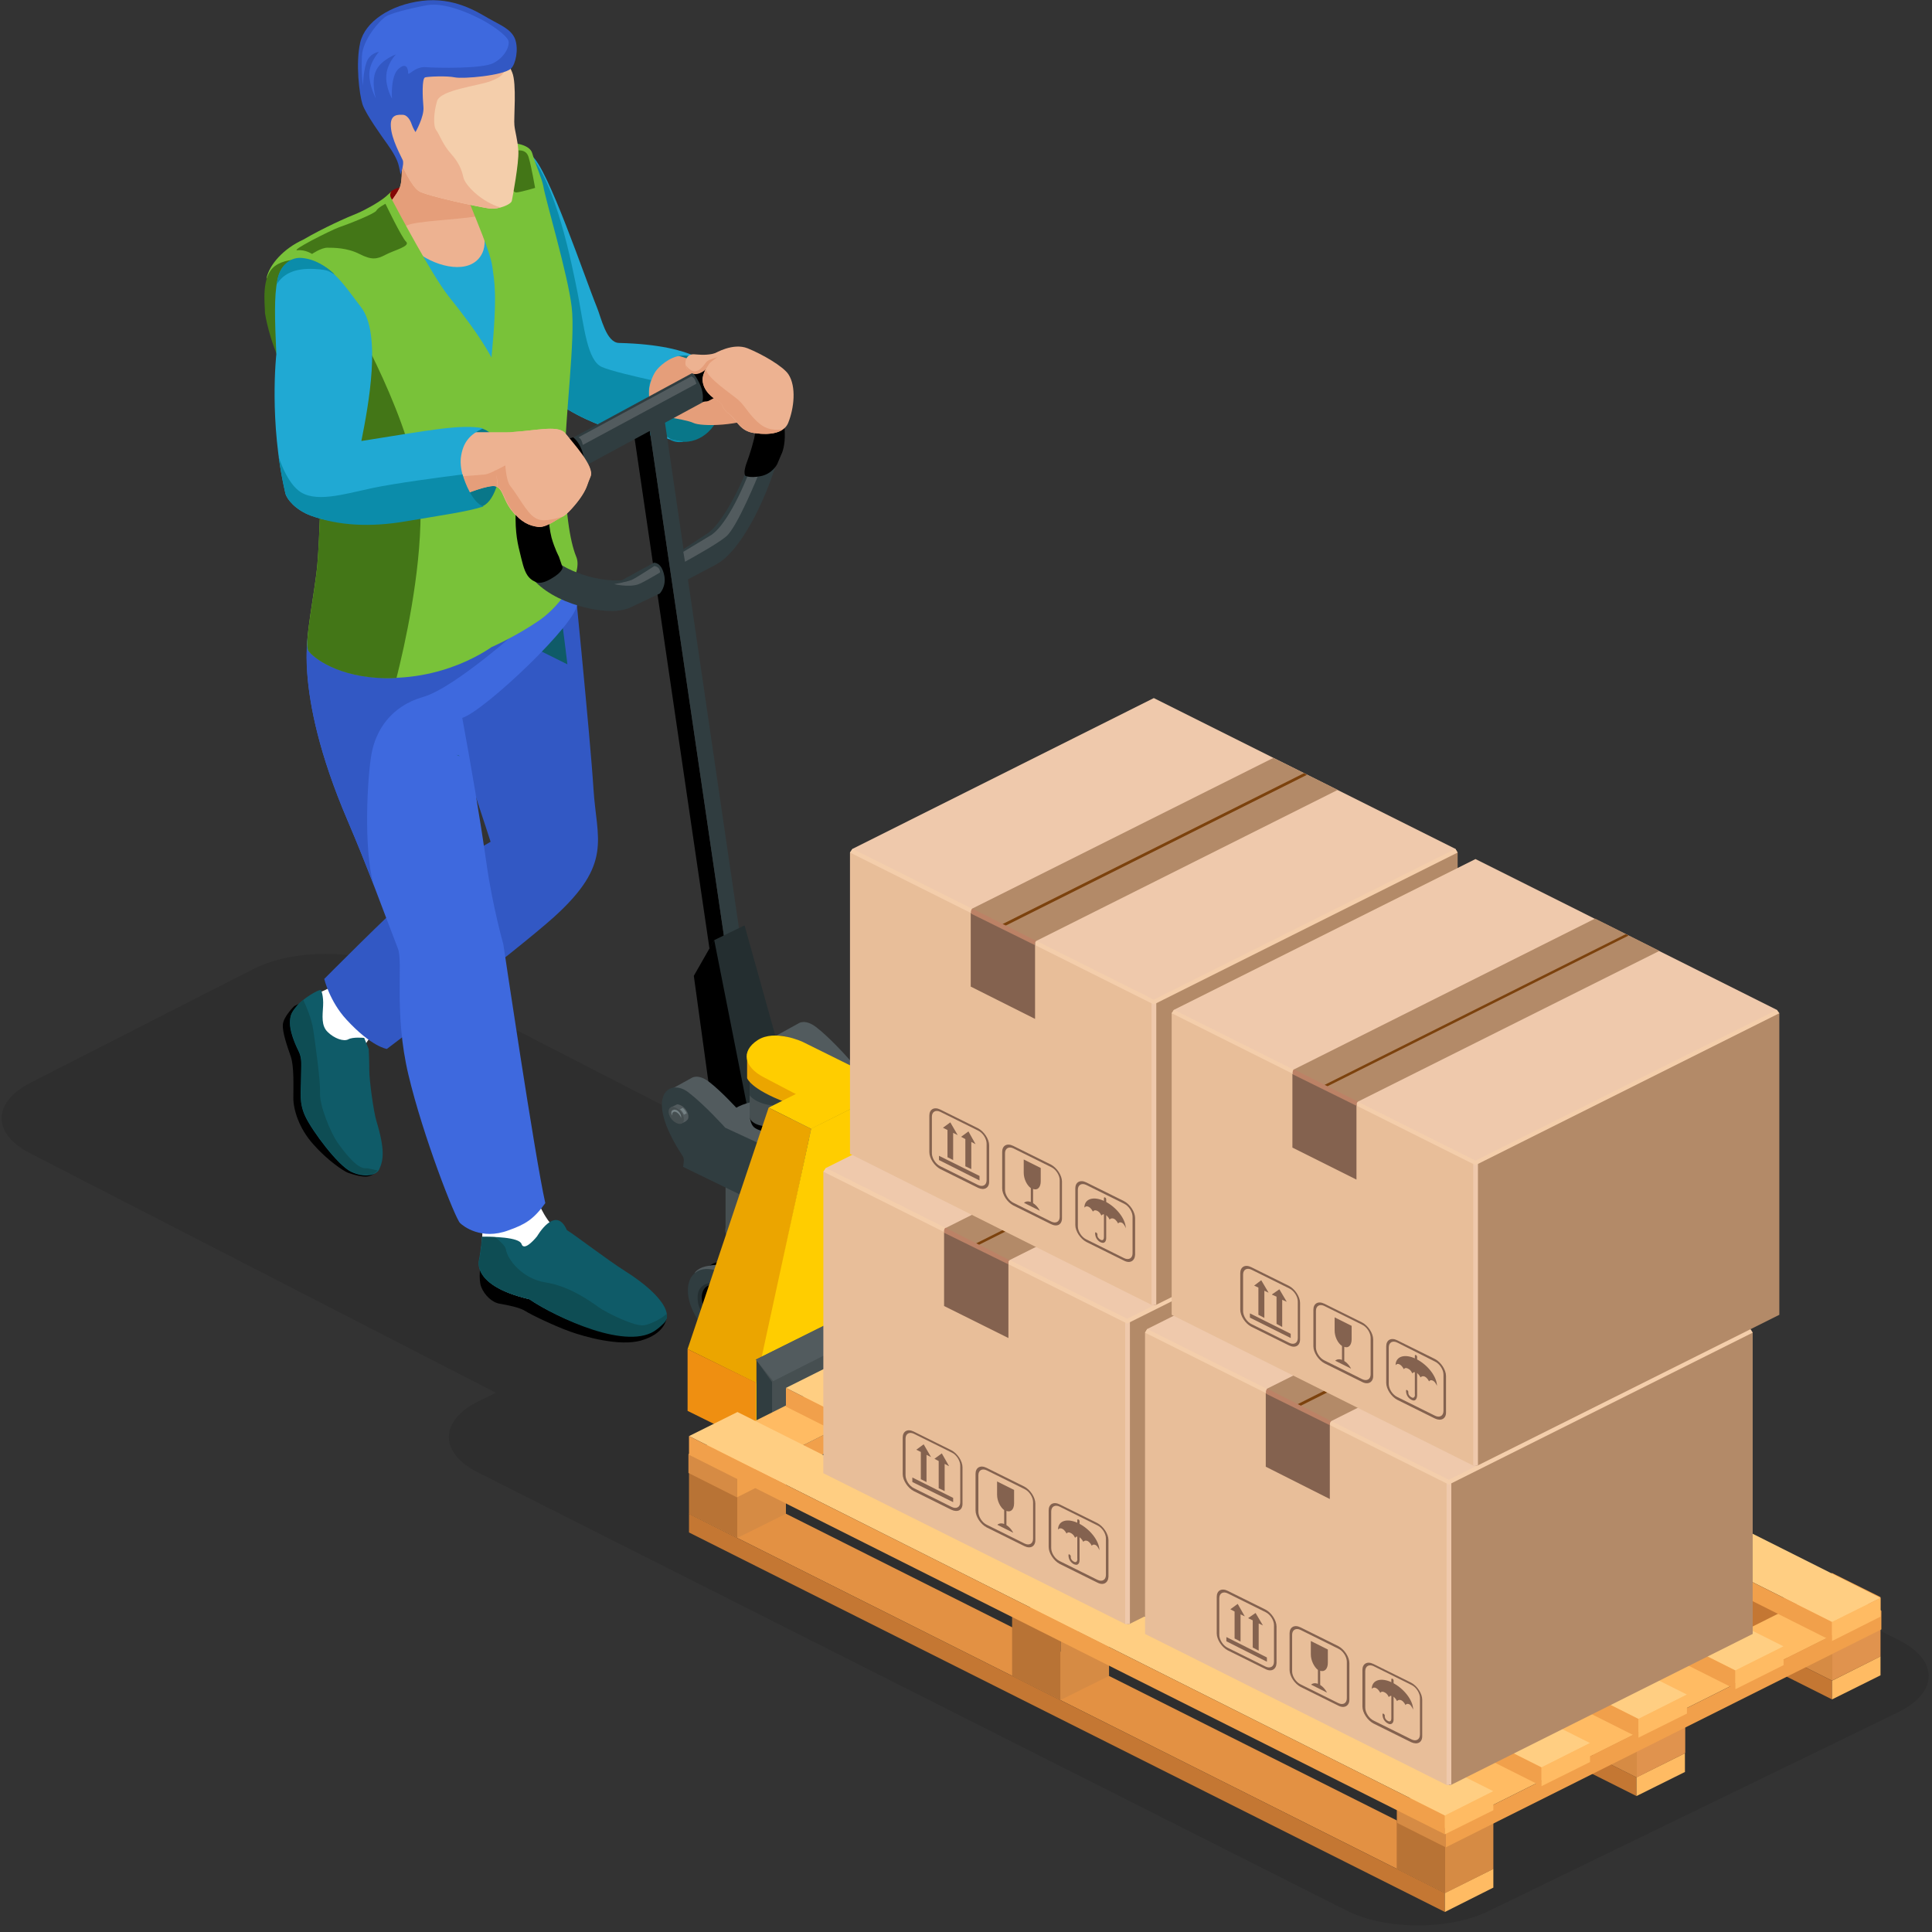 <?xml version="1.0" encoding="UTF-8"?>
<svg xmlns="http://www.w3.org/2000/svg" xmlns:xlink="http://www.w3.org/1999/xlink" width="409px" height="409px" viewBox="0 0 409 409">
  <rect x="0" y="0" width="409" height="409" fill="#333333" stroke="none"/>
  <title>23B1B61A-7B33-4E28-812D-D837B4F4C184</title>
  <g id="Page-1" stroke="none" stroke-width="1" fill="none" fill-rule="evenodd">
    <g id="/services/ecommerce-fulfillment/" transform="translate(-69, -4740)" fill-rule="nonzero">
      <g id="Content-Block-2-Copy-2" transform="translate(-1, 4574)">
        <g id="dock-to-stock" transform="translate(70, 166)">
          <g id="Group" opacity="0.1" transform="translate(0, 201.6)" fill="#000000">
            <path d="M402,145.62 L218.28,52.92 C209.94,48.72 196.38,48.72 187.98,52.92 L101.28,95.04 C92.94,99.24 92.94,106.02 101.28,110.16 L285.06,202.86 C293.4,207.06 306.96,207.06 315.36,202.86 L402,160.8 C410.4,156.6 410.4,149.82 402,145.62 Z" id="Path"></path>
            <path d="M187.68,56.76 L84.06,3.48 C75.72,-0.72 62.16,-0.72 53.76,3.48 L6.6,27.54 C-1.74,31.74 -1.74,38.52 6.6,42.66 L110.22,95.94 C118.56,100.14 132.12,100.14 140.52,95.94 L187.68,71.88 C196.02,67.74 196.02,60.96 187.68,56.76 Z" id="Path"></path>
          </g>
          <path d="M90.36,38.7 C89.64,38.88 85.44,39.36 83.88,39.9 C82.32,40.44 82.08,41.58 82.08,41.58 C81.84,42.24 83.16,43.38 83.4,43.44 C83.64,43.5 88.98,41.64 90.36,40.74 C91.74,39.9 91.08,38.58 90.36,38.7 Z" id="Path" fill="#840606"></path>
          <path d="M102.24,42.3 C102.06,36.72 93.78,37.02 93.78,37.02 L86.64,32.28 L84.96,32.28 C84.96,32.76 85.32,37.2 84.78,39.24 C84.3,41.28 80.7,45 80.7,45 L79.02,46.2 C79.02,46.2 82.08,56.88 88.56,60.12 C95.04,63.36 100.26,62.64 103.32,60.96 C106.38,59.28 107.58,53.46 107.58,53.46 L104.88,47.52 C104.82,47.58 102.42,47.88 102.24,42.3 Z" id="Path" fill="#EDB291"></path>
          <path d="M93.78,37.02 L86.64,32.28 L84.96,32.28 C84.96,32.76 85.32,37.2 84.78,39.24 C84.3,41.28 80.7,45 80.7,45 L79.02,46.2 C79.02,46.2 79.74,48.78 81.24,51.78 C82.74,49.92 84.72,48 87.12,47.4 C90.6,46.62 98.34,46.44 102.72,45.48 C102.48,44.7 102.3,43.74 102.24,42.36 C102.06,36.72 93.78,37.02 93.78,37.02 Z" id="Path" fill="#E59E7A"></path>
          <path d="M112.56,39.78 C111.12,33.72 105.06,31.56 105.06,31.56 L95.82,35.7 C95.82,35.7 100.86,43.86 100.98,44.4 C101.88,47.16 103.56,51.18 101.88,54 C99.42,58.14 92.7,56.64 88.56,53.58 C85.14,51.06 81.6,42.72 81.6,42.72 C81.6,42.72 77.64,44.76 75.78,45.78 C73.92,46.8 69.78,48.9 67.92,50.04 C66.06,51.24 62.76,52.68 60.54,54.42 C60.54,54.42 66.78,57.84 67.62,63.3 C68.46,68.76 68.64,75.18 68.64,77.58 C68.64,79.98 70.98,88.68 70.74,95.46 C70.74,95.46 70.74,102.96 70.5,107.58 C70.44,108.96 68.82,118.02 68.1,128.7 C67.92,130.92 68.58,142.5 70.02,144.48 C71.46,146.4 89.7,144.72 98.88,141.78 C108.12,138.84 115.14,134.52 117.3,131.34 C119.46,128.16 115.86,107.34 115.14,104.88 C114.42,102.48 115.68,96.42 115.68,96.42 C117.42,89.76 118.86,84.96 119.28,78.12 C119.7,71.76 119.88,62.64 118.2,56.4 C117,51.42 113.76,44.64 112.56,39.78 Z" id="Path" fill="#20A9D3"></path>
          <path d="M62.28,213 C62.28,213 60,215.22 59.88,216.9 C59.76,218.58 60.84,221.58 61.56,223.68 C62.28,225.78 62.1,230.04 62.1,232.44 C62.1,234.84 63.24,238.8 66.3,242.22 C69.3,245.64 72.72,247.92 73.68,248.28 C77.04,249.42 78.24,249.24 79.26,248.4 C80.28,247.56 72.54,246.18 69.72,242.16 C66.9,238.08 65.46,233.94 65.16,229.62 C64.86,225.36 65.16,222.96 64.44,221.28 C63.72,219.6 62.88,217.92 62.64,216.72 C62.46,215.46 63.84,212.22 63.84,212.22 L62.28,213 Z" id="Path" fill="#000000"></path>
          <path d="M72.78,206.34 C72.78,206.34 70.68,208.86 68.58,209.7 C66.48,210.54 65.46,211.38 65.46,213.36 C65.46,215.34 67.38,221.64 70.8,223.26 C75.3,225.48 77.04,223.44 77.04,223.44 C77.04,223.44 76.32,222.06 78.48,219.48 C80.64,216.9 86.94,213.72 86.94,213.72 C86.94,213.72 82.74,212.7 80.46,209.52 C78.18,206.4 77.04,203.04 77.04,203.04 L72.78,206.34 Z" id="Path" fill="#FFFFFF"></path>
          <path d="M67.98,209.58 C67.98,209.58 68.52,210.84 68.4,212.94 C68.28,215.04 67.98,217.14 69.36,218.46 C70.74,219.84 72.78,220.56 73.74,220.02 C74.7,219.48 77.1,219.72 77.1,219.72 L78.06,222.12 C78.06,222.12 78.18,224.52 78.18,226.62 C78.18,228.72 79.08,235.32 79.68,237.3 C81.6,243.6 81.12,245.7 80.28,247.56 C79.68,248.82 77.1,249.42 74.28,248.04 C71.46,246.66 66.12,239.46 64.68,236.46 C63.24,233.46 63.72,231.3 63.72,228.24 C63.72,225.42 64.02,224.16 63.18,222.48 C62.22,220.56 61.38,218.22 61.38,216.66 C61.38,215.1 61.56,214.5 62.82,213 C64.08,211.44 67.32,209.46 67.98,209.58 Z" id="Path" fill="#0F5B68"></path>
          <path d="M79.92,247.74 C79.38,247.74 78.06,247.26 77.46,247.32 C75.6,247.5 72.9,243.9 71.4,241.8 C69.96,239.7 67.62,234 67.74,231.36 C67.86,228.78 66.78,221.22 66.3,217.92 C65.94,215.64 64.86,213.06 64.2,211.68 C63.66,212.1 63.18,212.52 62.88,212.94 C61.62,214.38 61.44,215.04 61.44,216.6 C61.44,218.16 62.28,220.5 63.24,222.42 C64.08,224.1 63.78,225.36 63.78,228.18 C63.78,231.24 63.24,233.4 64.74,236.4 C66.18,239.4 71.52,246.6 74.34,247.98 C76.62,249.12 79.32,248.82 79.92,247.74 Z" id="Path" fill="#0E4D54"></path>
          <path d="M121.08,117.48 C121.08,117.48 124.98,156.3 125.64,167.04 C126.3,177.72 129.84,182.82 117.18,194.22 C108.72,201.78 81.9,222.06 81.9,222.06 C81.9,222.06 78.66,221.64 73.32,215.82 C69.78,211.98 68.64,207.24 68.64,207.24 C68.64,207.24 82.86,192.9 86.7,189.78 C94.02,183.78 103.86,178.2 103.86,178.2 C103.86,178.2 97.14,157.5 94.5,150.48 C91.8,143.34 75.66,136.68 75.66,133.98 C75.66,131.28 119.76,125.04 121.08,117.48 Z" id="Path" fill="#3258C4"></path>
          <path d="M129.78,278.52 C123.72,276.24 115.2,273.3 113.34,271.8 C111.48,270.36 104.7,267.12 104.7,267.12 L102.36,265.2 L101.76,267.48 C101.76,267.48 101.22,270.84 101.88,272.46 C102.54,274.14 104.16,275.76 105.84,276 C107.52,276.3 110.04,276.78 111.24,277.56 C112.44,278.34 117.48,280.74 120.66,281.88 C123.84,283.02 131.1,285.06 135.66,283.8 C140.76,282.36 141.06,279.24 141.06,279.24 C141.06,279.24 135.84,280.8 129.78,278.52 Z" id="Path" fill="#000000"></path>
          <path d="M117.84,260.52 C111.96,254.4 112.68,247.26 112.68,247.26 L101.22,251.82 C101.22,251.82 99.78,253.14 101.4,256.14 C102.96,259.14 101.52,266.7 101.52,266.7 C101.52,266.7 99.72,272.16 112.14,275.04 C117.96,279 133.02,285.78 138.9,280.98 C143.82,279.66 135.36,272.58 131.82,269.34 C128.34,266.16 119.94,261.78 117.84,260.52 Z" id="Path" fill="#FFFFFF"></path>
          <path d="M120,260.4 C117.6,254.94 113.7,261.72 113.7,261.72 C113.7,261.72 111,265.14 110.4,263.34 C109.92,261.9 104.22,261.78 102,261.84 C101.88,264.42 101.4,266.7 101.4,266.7 C101.4,266.7 99.6,272.16 112.02,275.04 C117.84,279 132.9,285.78 138.78,280.98 C143.7,279.66 140.82,274.44 132.36,269.1 C128.46,266.64 122.1,261.72 120,260.4 Z" id="Path" fill="#0F5B68"></path>
          <path d="M136.32,280.56 C134.46,280.86 128.58,278.04 126.72,276.72 C124.86,275.4 120.54,272.28 115.56,271.5 C110.52,270.72 107.4,266.58 107.1,264.48 C106.98,263.82 106.08,262.92 104.82,261.9 C103.74,261.84 102.72,261.84 102.06,261.84 C101.94,264.42 101.46,266.7 101.46,266.7 C101.46,266.7 99.66,272.16 112.08,275.04 C117.9,279 133.14,286.2 139.08,281.4 C140.46,280.38 141.6,279.06 141.06,278.16 C140.34,279 137.7,280.38 136.32,280.56 Z" id="Path" fill="#0E4D54"></path>
          <path d="M93.3,112.14 C96.3,113.88 101.04,124.02 101.94,131.76 C112.26,136.68 120.12,140.64 120.12,140.64 C120.12,140.64 117,114.6 115.62,109.2 C114.3,103.8 93.3,112.14 93.3,112.14 Z" id="Path" fill="#0F5B68"></path>
          <path d="M65.58,132.72 L70.38,117.12 C70.38,117.12 82.14,126.12 90.12,124.02 C98.1,121.92 120.36,114.9 120.36,114.9 C120.36,114.9 121.8,124.02 122.16,127.8 C122.52,131.58 102.6,150.48 97.86,151.98 C99.72,162.06 101.64,173.28 103.02,183 C104.28,191.88 106.56,199.92 106.56,199.92 C106.56,199.92 113.22,244.86 115.44,254.7 C112.92,258.18 111.18,259.2 107.64,260.46 C101.88,262.62 98.04,259.56 97.38,258.9 C96.36,257.88 89.58,240.66 86.46,227.52 C83.34,214.38 85.38,203.76 84.24,200.82 C81.12,192.78 78.06,184.14 73.56,173.64 C61.56,145.62 65.58,132.72 65.58,132.72 Z" id="Path" fill="#3E69DE"></path>
          <path d="M73.56,173.64 C61.56,145.62 65.52,132.66 65.52,132.66 L70.32,117.06 C70.32,117.06 82.08,126.06 90.06,123.96 C95.52,122.52 107.82,118.74 114.9,116.52 C113.88,121.8 111.18,132.18 111.18,132.18 C111.18,132.18 96.48,145.56 89.58,147.54 C82.68,149.52 79.56,154.68 78.66,159.54 C77.76,164.4 76.92,179.82 79.08,187.2 C77.46,183.06 75.66,178.56 73.56,173.64 Z" id="Path" fill="#3258C4"></path>
          <path d="M96.78,159.84 C96.66,159.84 96.6,159.78 96.48,159.72 C96.72,159.84 97.02,159.96 97.26,160.08 C97.26,160.02 97.14,159.9 96.78,159.84 Z" id="Path" fill="#0F5B68"></path>
          <g id="Group" transform="translate(99, 31.8)">
            <path d="M37.8,52.5 C37.8,57.6 41.4,61.74 45.84,61.74 C50.28,61.74 53.88,57.6 53.88,52.5 C53.88,47.4 50.28,43.26 45.84,43.26 C41.4,43.26 37.8,47.4 37.8,52.5 Z" id="Path" fill="#097789"></path>
            <path d="M56.34,42.54 C56.34,42.54 49.14,44.88 47.82,44.52 C46.5,44.16 42.96,42.66 41.28,43.38 C39.6,44.04 36.6,46.86 36.42,49.56 C36.24,52.26 37.26,55.74 37.26,55.74 C37.26,55.74 46.08,56.88 47.76,57.72 C49.44,58.56 57.78,58.44 62.46,55.92 C67.14,53.4 58.26,44.82 57.48,44.04 C56.64,43.2 56.34,42.54 56.34,42.54 Z" id="Path" fill="#E59E7A"></path>
            <path d="M0.42,7.62 C0.42,7.62 3,1.38 4.32,1.08 C5.64,0.72 10.2,-1.14 13.56,1.2 C16.92,3.54 24.9,27.24 27.36,33.24 C28.26,35.4 29.34,40.74 32.04,40.8 C49.08,41.22 51.84,46.26 51.84,46.26 C51.84,46.26 49.14,43.14 45.18,43.5 C42.84,43.68 40.44,45.78 39.72,46.92 C38.16,49.38 37.68,53.52 39.18,56.82 C41.64,62.16 45.66,61.74 45.66,61.74 C45.66,61.74 29.1,58.62 27.42,57.96 C25.74,57.3 16.5,53.52 14.52,48.18 C12.54,42.84 7.2,25.68 7.2,25.68 L0.42,7.62 Z" id="Path" fill="#20A9D3"></path>
            <path d="M12.96,0.72 C18.72,6.96 22.02,23.94 23.34,30.54 C24.66,37.44 25.32,44.58 28.44,45.9 C30.18,46.68 35.34,47.88 38.82,48.66 C37.86,50.52 38.58,55.14 39.72,57.54 C42.18,62.88 45.6,61.68 45.6,61.68 C45.6,61.68 29.04,58.56 27.36,57.9 C25.68,57.24 16.44,53.46 14.46,48.12 C12.48,42.78 7.14,25.62 7.14,25.62 L0.48,7.56 C0.48,7.56 5.82,2.34 7.14,1.98 C8.16,1.8 10.14,-0.48 12.96,0.72 Z" id="Path" fill="#0B8CAA"></path>
          </g>
          <path d="M119.58,97.98 C119.58,88.26 121.86,71.76 121.02,64.98 C120.24,58.2 115.5,42.36 115.02,39.42 C114.72,37.74 113.34,34.8 112.68,32.46 C112.14,30.42 108.24,30.24 108.24,30.24 L100.02,34.14 C100.02,34.14 97.08,35.34 97.68,38.04 C98.4,41.34 103.74,52.56 104.22,56.4 C104.64,59.64 105.36,61.98 104.04,75.78 L103.56,108.12 L104.22,136.92 C104.22,136.92 109.38,134.64 114.24,131.28 C118.8,128.1 123.48,121.26 121.98,117.84 C120.6,114.48 119.58,107.7 119.58,97.98 Z" id="Path" fill="#79C239"></path>
          <path d="M108.6,31.98 C107.16,32.28 101.16,35.88 101.16,35.88 L102.3,37.68 C102.3,37.68 104.4,37.98 105.54,37.98 C106.68,37.98 108.48,40.74 109.26,40.74 C110.04,40.74 113.28,39.78 113.28,39.78 C113.28,39.78 112.5,35.28 111.96,33.48 C111.54,31.68 110.1,31.68 108.6,31.98 Z" id="Path" fill="#437617"></path>
          <path d="M108.9,26.52 C108.72,25.14 109.44,17.7 108.42,15.3 C107.4,12.9 105,7.68 102.48,6.48 C102.48,6.48 99.24,5.46 97.02,6.3 C94.8,7.14 89.7,9.84 87.36,14.82 C84.96,19.74 87.72,23.64 87.72,23.64 C87.72,23.64 86.34,25.14 85.5,24.12 C84.66,23.1 83.28,24.12 82.26,25.32 C81.24,26.52 82.26,28.74 82.74,29.58 C83.28,30.42 84.3,32.1 84.6,33.48 C84.96,34.86 87.12,39.42 88.68,40.44 C90.18,41.46 102.12,43.98 103.8,44.16 C105.48,44.34 108.24,43.32 108.36,42.48 C108.54,41.64 109.86,34.5 109.74,31.98 C109.56,29.4 109.02,27.9 108.9,26.52 Z" id="Path" fill="#F4CEAB"></path>
          <path d="M102.42,6.48 C102.42,6.48 99.18,5.46 96.96,6.3 C94.74,7.14 89.64,9.84 87.3,14.82 C84.9,19.74 87.66,23.64 87.66,23.64 C87.66,23.64 86.28,25.14 85.44,24.12 C84.6,23.1 83.22,24.12 82.2,25.32 C81.18,26.52 82.2,28.74 82.68,29.58 C83.22,30.42 84.24,32.1 84.54,33.48 C84.9,34.86 87.06,39.42 88.62,40.44 C90.12,41.46 102.06,43.98 103.74,44.16 C104.4,44.22 105.24,44.1 105.96,43.92 C102,42.78 98.46,39.24 98.1,37.56 C97.74,35.88 97.08,34.32 95.4,32.46 C93.72,30.6 93,28.38 92.34,27.54 C91.68,26.7 91.8,23.82 92.52,21.42 C93.18,19.02 101.28,18.18 103.92,17.16 C106.62,16.14 106.74,15.36 107.46,13.32 C106.26,10.8 104.4,7.38 102.42,6.48 Z" id="Path" fill="#EDB291"></path>
          <path d="M103.44,3.9 C101.04,2.52 96.12,-0.66 89.34,0.18 C82.56,1.02 77.28,4.62 76.26,9 C75.24,13.44 76.08,20.04 76.74,22.08 C77.4,24.12 80.82,28.86 82.02,30.54 C83.22,32.22 84.12,33.78 84.42,35.1 C84.78,36.6 84.78,36.96 84.78,36.96 C84.78,36.96 85.62,34.74 85.26,33.9 C84.9,33.06 82.86,29.46 82.74,26.76 C82.56,24.06 84.42,24.3 85.26,24.3 C86.1,24.3 86.82,25.26 87.18,26.4 C87.48,27.24 87.96,27.96 87.96,27.96 C87.96,27.96 89.82,24.72 89.64,22.68 C89.46,20.64 89.28,16.56 90,16.38 C90.66,16.2 94.56,16.02 96.3,16.38 C97.98,16.74 106.5,16.02 108.18,14.52 C109.14,13.62 109.86,10.44 109.02,8.22 C108.18,6.12 105.84,5.28 103.44,3.9 Z" id="Path" fill="#3258C4"></path>
          <path d="M101.22,3.78 C98.82,2.58 94.08,0.54 90.54,1.08 C89.34,1.26 83.04,2.58 81.72,3.48 C80.34,4.32 76.8,8.4 76.62,11.82 C76.44,15.24 76.8,18.12 76.8,18.12 C76.8,18.12 76.98,14.22 77.82,12.66 C78.66,11.16 80.22,10.98 80.22,10.98 C80.22,10.98 78.18,13.2 78.18,15.72 C78.18,18.24 79.56,20.82 79.56,20.82 C79.56,20.82 78.54,17.4 79.56,15.06 C80.58,12.66 83.82,11.52 83.82,11.52 C83.82,11.52 81.96,13.38 81.78,15.96 C81.6,18.48 82.98,20.88 82.98,20.88 C82.98,20.88 82.62,16.14 84.36,14.58 C86.04,13.08 86.4,14.58 86.4,15.42 C86.4,16.26 87.78,14.04 90.12,14.22 C92.52,14.4 102,14.58 104.4,13.38 C106.8,12.18 107.94,9.84 107.64,8.64 C107.16,7.32 103.62,4.92 101.22,3.78 Z" id="Path" fill="#3E69DE"></path>
          <path d="M83.04,40.38 C83.1,40.32 83.1,40.32 83.1,40.32 C83.1,40.32 83.1,40.32 83.04,40.38 Z" id="Path" fill="#F2170C"></path>
          <path d="M106.2,81.66 C105.72,75.84 96.96,65.28 94.86,62.58 C91.44,58.2 84.48,45.12 82.74,41.82 C82.38,41.1 82.8,40.56 83.04,40.38 C82.74,40.62 81.78,41.58 81.42,41.82 C80.16,42.84 77.52,44.34 75.72,45.12 C73.32,46.08 68.58,48.18 64.14,50.76 C60.06,52.62 57,55.98 56.4,58.98 C62.28,53.4 69.66,59.64 71.58,61.56 C73.5,63.48 73.98,69.3 73.02,73.68 C72.06,78.06 60.66,79.38 60.66,79.38 C60.66,79.38 65.52,87.12 66.36,89.94 C67.68,94.56 67.92,102.9 67.92,102.9 C67.92,102.9 67.68,113.46 67.2,119.28 C66.72,125.1 64.32,136.26 65.28,137.7 C66.24,139.14 71.58,143.4 81.78,143.52 C96,143.7 105.06,136.26 105.06,136.26 L105.54,124.14 C105.54,124.14 105.06,107.64 104.1,104.76 C103.14,101.88 106.56,86.22 106.2,81.66 Z" id="Path" fill="#79C239"></path>
          <path d="M73.02,73.74 C72.06,78.12 60.66,79.44 60.66,79.44 C60.66,79.44 65.52,87.18 66.36,90 C67.68,94.62 67.92,102.96 67.92,102.96 C67.92,102.96 67.68,113.52 67.2,119.34 C66.72,125.16 64.32,136.32 65.28,137.76 C66.24,139.2 71.58,143.46 81.78,143.58 C82.5,143.58 83.22,143.58 83.94,143.52 C85.68,136.62 89.04,121.68 89.04,108.48 C89.04,93.36 76.74,70.92 72.9,64.2 C73.68,66.84 73.74,70.62 73.02,73.74 Z" id="Path" fill="#437617"></path>
          <path d="M58.26,56.28 C55.2,58.44 56.1,64.5 56.1,66.3 C56.1,66.3 56.88,71.82 59.88,77.88 C62.1,82.44 66.06,87.72 69.6,88.2 C73.14,88.68 75.66,81.3 75.9,75.84 C76.08,72.06 74.58,63.72 71.52,59.1 C68.4,54.42 61.26,54.06 58.26,56.28 Z" id="Path" fill="#437617"></path>
          <path d="M95.16,97.74 C95.16,101.94 98.22,107.34 101.22,107.34 C104.22,107.34 105.96,101.88 105.96,97.74 C105.96,93.54 103.92,90.6 100.98,90.6 C97.98,90.66 95.16,93.6 95.16,97.74 Z" id="Path" fill="#097789"></path>
          <g id="Group" transform="translate(93, 90.6)">
            <path d="M7.5,0.9 C7.5,0.9 8.64,0.9 13.98,0.9 C19.32,0.9 25.14,-0.9 26.64,1.14 C28.14,3.18 32.88,8.16 31.98,10.26 C31.2,12.06 31.32,12.48 30.18,14.28 C29.04,16.08 26.82,18.48 26.16,18.72 C25.02,19.08 22.62,21.18 20.82,20.94 C19.02,20.7 17.28,20.04 15.24,17.4 C13.2,14.76 13.5,12.18 11.22,12.3 C9,12.42 4.08,14.52 4.08,14.52 C4.08,14.52 -0.84,13.86 0.3,9.84 C1.5,5.82 -2.28,1.38 7.5,0.9 Z" id="Path" fill="#EDB291"></path>
            <path d="M0.24,10.74 L2.7,10.38 C2.7,10.38 8.7,9.96 9.72,9.84 C10.74,9.72 13.98,7.92 13.98,7.92 C13.98,7.92 14.16,11.22 15,12.24 C16.32,13.92 17.46,15.9 18.24,16.92 C19.02,17.94 19.92,19.26 21.6,19.5 C23.28,19.74 26.28,18.72 26.28,18.72 C25.14,19.08 22.74,21.18 20.94,20.94 C19.14,20.7 17.4,20.04 15.36,17.4 C13.32,14.76 13.62,12.18 11.34,12.3 C9.12,12.42 4.2,14.52 4.2,14.52 C4.2,14.52 0.06,13.92 0.24,10.74 Z" id="Path" fill="#E59E7A"></path>
          </g>
          <path d="M102.3,90.66 C97.38,89.76 90.96,91.08 76.5,93.36 C78,85.86 80.82,70.68 76.44,65.04 C72.42,59.82 70.02,55.56 63.96,55.08 C57.9,54.6 57.84,60.48 58.5,75 C58.5,75 56.88,89.28 60.42,104.46 C60.72,105.72 62.58,107.94 65.76,109.14 C71.76,111.36 77.58,110.46 84.66,109.26 C92.4,107.94 97.02,106.5 99.78,105.12 C98.64,102.9 97.26,99.78 97.56,96.9 C97.98,93.66 99.42,91.98 102.3,90.66 Z" id="Path" fill="#20A9D3"></path>
          <path d="M60.42,104.46 C59.82,101.82 59.34,99.24 58.98,96.72 C59.76,99 61.08,102.06 63.06,103.74 C66.42,106.62 72.66,104.64 78.84,103.32 C83.64,102.3 93.6,100.98 97.92,100.44 C98.4,102.12 100.02,106.44 102.36,107.22 C98.82,108.36 93.42,109.08 85.68,110.4 C78.54,111.6 71.76,111.36 65.76,109.14 C62.58,107.94 60.72,105.66 60.42,104.46 Z" id="Path" fill="#0B8CAA"></path>
          <path d="M58.62,60.18 C59.76,58.26 61.98,56.7 66.6,56.94 C70.02,57.12 69.66,57.66 70.8,58.02 C69,56.4 66.72,54.84 63.84,54.6 C61.02,54.36 58.74,56.94 58.62,60.18 Z" id="Path" fill="#0B8CAA"></path>
          <path d="M81.6,43.14 C81.6,43.14 79.98,43.98 79.68,44.58 C79.38,45.24 73.56,47.52 71.76,48.12 C69.96,48.78 61.26,53.16 63,52.98 C64.62,52.8 66.06,53.76 66.06,53.76 C66.06,53.76 67.98,52.44 69.3,52.44 C70.62,52.44 73.5,52.44 76.08,53.76 C78.66,55.08 79.8,54.9 81.6,53.94 C83.4,52.98 86.94,52.14 85.98,51.18 C85.02,50.28 81.6,43.14 81.6,43.14 Z" id="Path" fill="#437617"></path>
          <g id="Group" transform="translate(108.6, 74.4)">
            <g id="Path">
              <g transform="translate(24.6, 10.8)">
                <polygon fill="#000000" points="24.6 143.94 20.94 142.5 0.24 1.44 3.9 2.88"></polygon>
                <polygon fill="#303D40" points="23.82 138.54 3.9 2.88 7.02 0.48 26.88 136.14"></polygon>
              </g>
              <path d="M32.04,47.52 C32.46,49.8 31.08,51.24 31.08,51.24 L25.02,54.12 C24,54.66 22.2,54.96 21.06,54.96 C14.22,54.96 3.66,51.12 2.16,44.22 L0.96,36.36 C1.08,28.68 5.4,22.2 11.94,18.66 L42.3,2.22 C44.28,1.14 46.2,0.6 48.06,0.6 C53.04,0.6 55.5,4.14 56.46,10.38 L57.12,16.32 C57.12,23.16 49.98,41.28 43.08,45.06 L36.84,48.36 L35.58,42.18 L40.8,38.76 C45,36.48 51.66,22.08 51.66,16.68 L50.94,10.68 C50.34,7.74 49.86,7.2 48,7.2 C47.04,7.2 46.5,7.32 45.3,7.98 L14.94,24.42 C10.26,26.94 7.08,30.6 7.08,35.52 L7.86,42.66 C7.86,44.7 15.6,48.72 22.62,48.48 C22.92,48.48 23.16,48.42 23.4,48.24 L29.88,44.7 C29.76,44.82 31.44,44.4 32.04,47.52 Z" fill="#303D40"></path>
              <path d="M50.7,23.64 L51.54,23.34 L52.86,23.52 L51.96,26.1 C51.96,26.1 47.46,37.26 45.12,39.18 C43.32,40.68 38.58,43.32 36.42,44.52 L36.06,42.42 L41.64,39.06 C44.7,37.44 48.48,29.88 50.7,23.64 Z" fill="#525B5E"></path>
              <path d="M10.5,45.72 L9.72,43.44 C9.72,43.44 8.82,41.76 8.16,39.42 C7.38,36.36 7.44,32.64 7.98,31.5 C9.96,27.48 12.42,26.7 13.2,26.16 C15,24.9 15.12,24.12 15.12,24.12 C15.12,24.12 15.24,22.56 14.52,20.76 C13.8,18.9 12.72,18.18 12.72,18.18 C12.72,18.18 10.5,18.84 9.12,19.5 C8.34,19.92 6.72,21 6.3,21.42 C4.86,22.62 1.02,26.64 0.66,31.92 C0.3,37.26 0.84,40.08 1.38,42.24 C1.92,44.46 2.28,46.26 3.06,47.4 C3.78,48.48 4.8,48.78 4.8,48.78 C4.8,48.78 5.7,49.56 8.16,48.06 C10.56,46.68 10.5,45.72 10.5,45.72 Z" fill="#000000"></path>
              <path d="M49.14,26.28 C49.14,26.28 49.98,26.88 52.44,26.4 C54.9,25.92 55.92,23.88 55.92,23.88 L56.76,21.9 C56.76,21.9 57.48,20.64 57.54,18.12 C57.6,15.6 57,10.32 56.4,7.92 C55.8,5.46 54.36,2.64 52.98,1.56 C51.6,0.48 48.48,-0.48 45.18,0.54 C42.18,1.44 38.7,3.78 38.7,3.78 L38.1,4.5 C38.1,4.5 39.42,6.18 39.96,7.98 C40.44,9.84 40.08,10.62 40.08,10.62 C40.08,10.62 41.04,10.62 41.34,10.5 C41.64,10.38 45.66,8.16 46.08,7.98 C46.44,7.8 49.14,6.96 49.74,8.28 C50.34,9.6 51.3,16.32 51.24,17.34 C51.18,18.36 50.16,21.78 49.38,23.82 C49.14,24.54 48.84,25.62 49.14,26.28 Z" fill="#000000"></path>
              <path d="M29.94,45.42 C29.94,45.42 30.78,45.54 31.02,46.2 C31.26,46.86 31.02,46.86 31.02,46.86 C31.02,46.86 27.42,49.02 26.46,49.32 C24.48,49.98 21.42,49.26 21.42,49.26 C21.42,49.26 24.48,48.72 25.26,48.3 C26.16,47.88 29.94,45.42 29.94,45.42 Z" fill="#525B5E"></path>
              <path d="M13.86,18.18 C14.64,18.54 14.76,19.8 14.76,19.8 L38.82,6.84 C38.82,6.84 38.76,6.54 38.52,6 C38.28,5.46 37.74,5.28 37.74,5.28 L13.86,18.18 Z" fill="#525B5E"></path>
            </g>
            <path d="M55.74,144.84 L60.42,142.26 C60.42,142.26 61.8,141.18 64.26,143.1 C66.9,145.14 70.32,148.92 70.32,148.92 C70.32,148.92 73.86,152.94 74.82,153.84 C75.78,154.68 73.5,155.7 73.5,155.7 C73.5,155.7 68.7,153.96 67.26,152.76 C65.82,151.56 63.06,148.56 61.14,147.06 C59.22,145.56 57.96,144.72 55.74,144.84 Z" id="Path" fill="#525B5E"></path>
            <g transform="translate(36.6, 184.8)" id="Path">
              <path d="M32.64,12.42 C32.64,8.34 29.34,3.42 25.32,1.38 C23.04,0.24 20.4,0.18 19.14,1.56 C18.48,1.86 18.36,1.98 17.58,2.4 C15.24,2.64 14.46,3.9 14.46,3.9 C14.46,3.9 24.54,19.44 25.2,19.2 C25.92,18.96 30.06,16.86 30.06,16.86 C30.06,16.86 30.42,16.74 30.84,16.32 C31.92,15.54 32.64,14.22 32.64,12.42 Z" fill="#525B5E"></path>
              <path d="M27.6,14.94 C27.6,19.02 24.3,20.64 20.28,18.6 C16.2,16.56 12.96,11.64 12.96,7.56 C12.96,3.48 16.26,1.86 20.28,3.9 C24.3,5.94 27.6,10.86 27.6,14.94 Z" fill="#303D40"></path>
              <path d="M21.54,7.62 C21.54,7.62 19.14,5.52 17.22,6.06 C15.36,6.6 14.76,7.98 15.12,10.2 C15.48,12.42 18.72,17.28 23.28,15.96 C25.92,14.28 21.54,7.62 21.54,7.62 Z" fill="#242E30"></path>
              <path d="M24.66,13.5 C24.66,15.96 22.68,16.92 20.28,15.72 C17.88,14.52 15.9,11.52 15.9,9.12 C15.9,6.66 17.88,5.7 20.28,6.9 C22.68,8.1 24.66,11.04 24.66,13.5 Z" fill="#000000"></path>
              <path d="M22.92,12.6 C22.92,14.04 21.72,14.64 20.28,13.92 C18.84,13.2 17.64,11.4 17.64,9.96 C17.64,8.52 18.84,7.92 20.28,8.64 C21.72,9.36 22.92,11.16 22.92,12.6 Z" fill="#303D40"></path>
              <path d="M18.96,8.46 C18.9,8.4 18.78,8.4 18.72,8.34 C18.06,8.46 17.64,9.06 17.64,9.96 C17.64,11.4 18.84,13.2 20.28,13.92 C20.34,13.98 20.46,13.98 20.52,14.04 C21.18,13.92 21.6,13.32 21.6,12.48 C21.6,10.98 20.4,9.18 18.96,8.46 Z" fill="#525B5E"></path>
              <path d="M23.4,2.34 C20.88,1.08 19.08,1.26 17.52,2.4 C18.78,2.04 20.22,2.28 21.96,3.18 C26.04,5.22 29.28,10.14 29.28,14.22 C29.28,15.78 28.8,16.98 27.96,17.76 C29.64,17.22 30.72,15.72 30.72,13.44 C30.72,9.3 27.48,4.38 23.4,2.34 Z" fill="#000000"></path>
              <path d="M20.88,11.16 L20.88,4.2 C20.88,4.2 19.5,6.18 14.88,6.3 C10.26,6.42 8.82,4.2 8.82,4.2 L8.82,11.1 C8.58,12 9.18,12.96 10.56,13.62 C12.96,14.82 16.8,14.82 19.14,13.62 C20.46,12.96 21.06,12.06 20.88,11.16 Z" fill="#303D40"></path>
              <path d="M14.88,6.3 C10.26,6.42 8.82,4.2 8.82,4.2 L8.82,11.1 C8.58,12 9.18,12.96 10.56,13.62 C12.12,14.4 14.28,14.64 16.26,14.4 L16.14,9.66 C16.14,9.66 17.52,9.24 19.32,8.1 C19.8,7.8 20.34,7.2 20.88,6.54 L20.88,4.14 C20.88,4.2 19.5,6.18 14.88,6.3 Z" fill="#212B2D"></path>
              <path d="M20.04,18.78 C20.04,14.7 16.74,9.78 12.72,7.74 C10.44,6.6 7.8,6.54 6.54,7.92 C5.88,8.22 5.76,8.34 4.98,8.76 C2.64,9 1.86,10.26 1.86,10.26 C1.86,10.26 11.94,25.8 12.6,25.56 C13.32,25.32 17.46,23.22 17.46,23.22 C17.46,23.22 17.82,23.1 18.24,22.68 C19.38,21.96 20.04,20.64 20.04,18.78 Z" fill="#525B5E"></path>
              <path d="M15.06,21.3 C15.06,25.38 11.76,27 7.74,24.96 C3.66,22.92 0.42,18 0.42,13.98 C0.42,9.9 3.72,8.28 7.74,10.32 C11.76,12.36 15.06,17.28 15.06,21.3 Z" fill="#303D40"></path>
              <path d="M9,14.04 C9,14.04 6.6,11.94 4.68,12.48 C2.82,13.02 2.22,14.4 2.58,16.62 C2.94,18.84 6.18,23.7 10.74,22.38 C13.32,20.7 9,14.04 9,14.04 Z" fill="#242E30"></path>
              <path d="M12.12,19.86 C12.12,22.32 10.14,23.28 7.74,22.08 C5.28,20.88 3.36,17.88 3.36,15.48 C3.36,13.02 5.34,12.06 7.74,13.26 C10.14,14.46 12.12,17.4 12.12,19.86 Z" fill="#000000"></path>
              <path d="M10.38,18.96 C10.38,20.4 9.18,21 7.74,20.28 C6.3,19.56 5.1,17.76 5.1,16.32 C5.1,14.88 6.3,14.28 7.74,15 C9.18,15.72 10.38,17.52 10.38,18.96 Z" fill="#303D40"></path>
              <path d="M6.36,14.82 C6.3,14.76 6.18,14.76 6.12,14.7 C5.46,14.82 5.04,15.42 5.04,16.26 C5.04,17.7 6.24,19.5 7.68,20.22 C7.74,20.28 7.86,20.28 7.92,20.34 C8.58,20.22 9,19.62 9,18.78 C9.06,17.34 7.86,15.6 6.36,14.82 Z" fill="#525B5E"></path>
              <path d="M10.86,8.7 C8.34,7.44 6.54,7.62 4.98,8.76 C6.24,8.4 7.68,8.64 9.42,9.54 C13.5,11.58 16.74,16.5 16.74,20.58 C16.74,22.14 16.26,23.34 15.42,24.12 C17.1,23.58 18.18,22.08 18.18,19.8 C18.18,15.66 14.88,10.74 10.86,8.7 Z" fill="#000000"></path>
            </g>
            <g transform="translate(37.8, 121.2)" id="Path">
              <polygon fill="#242E30" points="4.8 3.42 3.18 6.42 10.74 44.1 13.2 45.9 22.5 40.74 11.22 0.3"></polygon>
              <polygon fill="#000000" points="4.8 3.42 0.48 10.98 4.32 38.88 13.2 45.9"></polygon>
            </g>
            <g transform="translate(44.4, 151.8)" id="Path">
              <path d="M0.6,33.66 L0.6,11.94 C0.6,11.94 2.94,15.3 10.62,15.48 C18.3,15.66 20.7,11.94 20.7,11.94 L20.7,33.54 C21.12,35.04 20.16,36.6 17.82,37.8 C13.86,39.78 7.44,39.78 3.54,37.8 C1.26,36.6 0.24,35.1 0.6,33.66 Z" fill="#464F51"></path>
              <path d="M10.86,15.48 C18.3,15.6 20.64,11.94 20.64,11.94 L20.64,33.54 C21.06,35.04 20.1,36.6 17.76,37.8 C15.84,38.76 13.38,39.24 10.86,39.3 L10.86,15.48 Z" fill="#303D40"></path>
              <path d="M3.36,8.04 C-0.6,10.02 -0.6,13.2 3.36,15.18 C7.32,17.16 13.74,17.16 17.64,15.18 C21.6,13.2 21.6,10.02 17.64,8.04 C13.74,6.12 7.32,6.12 3.36,8.04 Z" fill="#525B5E"></path>
              <path d="M14.58,10.32 C14.58,10.32 13.8,11.64 12.24,11.88 C10.68,12.12 7.92,11.94 7.08,11.4 C6.18,10.86 5.76,10.38 5.76,10.38 C5.76,10.38 5.88,11.76 6.6,12.42 C7.5,13.2 9.06,13.38 10.32,13.5 C11.52,13.56 13.02,13.02 13.62,12.6 C14.46,11.94 14.58,10.32 14.58,10.32 Z" fill="#000000"></path>
              <path d="M5.7,9.9 L5.7,0.36 C5.7,0.36 6.72,1.8 10.08,1.92 C13.44,2.04 14.52,0.36 14.52,0.36 L14.52,9.84 C14.7,10.5 14.28,11.22 13.26,11.7 C11.52,12.54 8.7,12.54 6.96,11.7 C6,11.22 5.58,10.56 5.7,9.9 Z" fill="#464F51"></path>
              <path d="M10.08,1.92 C13.44,2.04 14.52,0.36 14.52,0.36 L14.52,9.84 C14.7,10.5 14.28,11.22 13.26,11.7 C12.48,12.06 11.52,12.3 10.5,12.36 L10.5,7.74 C10.5,7.74 9.3,7.86 7.38,6.96 C6.6,6.6 6.06,6.12 5.7,5.7 L5.7,0.36 C5.7,0.36 6.72,1.8 10.08,1.92 Z" fill="#303D40"></path>
            </g>
            <path d="M33.06,156.42 L37.74,153.84 C37.74,153.84 39.12,152.76 41.58,154.68 C44.22,156.72 47.64,160.5 47.64,160.5 C47.64,160.5 45.54,162.6 46.56,163.44 C47.52,164.28 50.82,167.22 50.82,167.22 C50.82,167.22 46.02,165.48 44.58,164.28 C43.14,163.08 38.76,158.94 37.26,158.16 C35.04,157.08 35.28,156.3 33.06,156.42 Z" id="Path" fill="#525B5E"></path>
            <path d="M53.88,168.48 L44.94,164.34 C44.94,164.34 40.62,159.54 37.2,156.9 C33.18,153.72 27.42,157.38 35.88,170.28 C36.36,171 36.12,171.72 36,172.62 L51.66,180.24 L53.88,168.48 Z" id="Path" fill="#303D40"></path>
            <g transform="translate(32.4, 159)" id="Path">
              <path d="M4.74,3 C4.74,2.1 4.02,1.02 3.12,0.6 C2.58,0.36 2.34,0.3 2.04,0.54 L1.02,1.02 L1.68,3 L3.12,4.5 C3.12,4.5 3.6,4.26 3.9,4.14 C4.26,3.96 4.32,3.9 4.38,3.78 C4.62,3.66 4.74,3.36 4.74,3 Z" fill="#525B5E"></path>
              <path d="M3.78,3.54 C3.78,4.44 3.06,4.8 2.16,4.32 C1.26,3.9 0.54,2.82 0.54,1.92 C0.54,1.02 1.26,0.66 2.16,1.14 C3.06,1.62 3.78,2.7 3.78,3.54 Z" fill="#464F51"></path>
              <path d="M1.32,2.76 C1.14,2.52 1.02,2.16 1.2,1.8 C1.32,1.62 1.5,1.56 1.74,1.5 C1.92,1.5 2.1,1.56 2.28,1.62 C2.58,1.8 2.82,2.04 3,2.34 C3.18,2.64 3.24,2.94 3.18,3.3 C3.12,3 2.94,2.76 2.76,2.52 C2.58,2.34 2.34,2.1 2.16,2.04 C1.92,1.92 1.68,1.92 1.56,2.04 C1.32,2.1 1.26,2.46 1.32,2.76 Z" fill="#748184"></path>
              <path d="M4.38,2.28 C4.2,1.86 3.9,1.44 3.54,1.14 L2.94,1.44 C3.3,1.74 3.6,2.16 3.78,2.58 L4.38,2.28 Z" fill="#748184"></path>
            </g>
            <path d="M49.56,148.68 L49.56,153.84 C49.56,153.84 50.22,156.12 57.84,159 C64.8,161.58 60.24,155.52 60.24,155.52 C60.24,155.52 54.48,153.3 52.32,151.5 C50.22,149.64 49.56,148.68 49.56,148.68 Z" id="Path" fill="#EBA500"></path>
            <g transform="translate(36.6, 148.2)" id="Path">
              <polygon fill="#FFCD00" points="17.52 11.88 26.52 16.38 50.28 4.5 41.28 0"></polygon>
              <polygon fill="#EBA500" points="0.36 63 17.52 11.88 26.52 16.38 15.06 70.26"></polygon>
              <polygon fill="#EF8F11" points="0.36 63 0.36 76.08 14.94 83.28 14.94 70.14"></polygon>
              <polygon fill="#FFCD00" points="14.88 83.28 14.94 83.22 14.94 83.28 31.14 75.36 31.14 75.36 67.92 56.94 67.92 52.32 67.92 43.8 50.22 4.56 50.22 4.5 26.52 16.32 26.52 16.38 14.82 70.32 14.82 83.28"></polygon>
            </g>
            <g transform="translate(51, 186.6)" id="Path">
              <polygon fill="#303D40" points="4.26 47.16 0.54 44.88 0.54 26.82 4.26 31.56"></polygon>
              <polygon fill="#464F51" points="3.84 46.86 57.42 19.74 57.42 4.5 54.06 0.12 0.42 26.82 3.84 31.56"></polygon>
              <polygon fill="#525B5E" points="57.42 4.44 4.08 31.38 0.42 26.82 54.06 0.12"></polygon>
            </g>
            <path d="M224.1,266.76 L218.46,263.82 C218.46,263.82 217.26,262.98 215.28,263.7 C213.3,264.42 211.62,265.68 211.62,265.68 L205.98,262.02 L215.16,257.22 L228.9,264.06 L224.1,266.76 Z" id="Path" fill="#303D40"></path>
            <g transform="translate(207.6, 261)" id="Path">
              <path d="M16.2,9.6 C16.2,12.84 13.56,14.16 10.32,12.54 C7.08,10.92 4.44,6.96 4.44,3.72 C4.44,0.48 7.08,-0.84 10.32,0.78 C13.56,2.4 16.2,6.36 16.2,9.6 Z" fill="#EBA500"></path>
              <path d="M1.62,2.82 C1.62,2.82 5.88,0.42 6.84,0.24 C7.74,0.06 14.22,3.84 15.24,8.22 C16.2,12.6 14.16,13.2 14.16,13.2 C14.16,13.2 10.86,14.88 10.26,15.06 C9.72,15.3 1.62,2.82 1.62,2.82 Z" fill="#EBA500"></path>
              <path d="M12.18,11.64 C12.18,14.88 9.54,16.2 6.3,14.58 C3.06,12.96 0.42,9 0.42,5.76 C0.42,2.52 3.06,1.2 6.3,2.82 C9.54,4.44 12.18,8.4 12.18,11.64 Z" fill="#EF8F11"></path>
              <path d="M9.78,8.88 C10.02,9.3 10.2,9.78 10.26,10.32 C10.32,10.8 10.32,11.34 10.14,11.88 C9.96,12.42 9.6,12.84 9.06,13.14 C8.58,13.38 7.98,13.44 7.44,13.32 C6.36,13.14 5.46,12.54 4.74,11.88 C4.02,11.16 3.42,10.32 3.12,9.42 C3.66,10.2 4.32,10.92 5.1,11.52 C5.46,11.82 5.88,12.06 6.3,12.3 C6.72,12.54 7.14,12.66 7.56,12.72 C7.98,12.78 8.46,12.78 8.82,12.6 C9.18,12.42 9.48,12.12 9.66,11.7 C10.08,10.8 10.02,9.84 9.78,8.88 Z" fill="#EBA500"></path>
            </g>
            <path d="M93.42,208.08 L93.42,213.66 C93.42,213.66 213.42,273.78 215.88,274.62 C221.52,276.6 237.9,275.58 236.22,270.72 C236.22,270.72 228.9,273.9 208.32,263.88 C187.74,253.86 99.6,208.8 99.6,208.8 L93.42,208.08 Z" id="Path" fill="#303D40"></path>
            <path d="M227.22,261.06 C232.02,263.46 239.88,270.12 235.5,272.34 C231.12,274.56 218.04,270.9 212.82,268.26 C207.6,265.68 93.06,208.2 93.06,208.2 L107.46,201 C107.46,201 222.42,258.66 227.22,261.06 Z M209.34,261.6 C208.08,262.2 208.26,263.34 209.76,264.06 L215.1,266.7 C216.6,267.42 218.76,267.54 220.02,266.88 L224.58,264.6 C225.84,264 225.66,262.86 224.16,262.14 L218.82,259.44 C217.32,258.72 215.16,258.6 213.9,259.26 L209.34,261.6 Z" id="Shape" fill="#525B5E"></path>
            <path d="M185.28,286.74 L179.64,283.8 C179.64,283.8 178.44,282.96 176.46,283.68 C174.48,284.4 172.8,285.66 172.8,285.66 L167.16,282 L176.34,277.2 L190.08,284.04 L185.28,286.74 Z" id="Path" fill="#303D40"></path>
            <g transform="translate(169.2, 280.2)" id="Path">
              <path d="M16.2,10.08 C16.2,13.32 13.56,14.64 10.32,13.02 C7.08,11.4 4.44,7.44 4.44,4.2 C4.44,0.96 7.08,-0.36 10.32,1.26 C13.56,2.88 16.2,6.84 16.2,10.08 Z" fill="#EBA500"></path>
              <path d="M1.62,3.3 C1.62,3.3 5.88,0.9 6.84,0.72 C7.74,0.54 14.22,4.32 15.24,8.7 C16.2,13.08 14.16,13.68 14.16,13.68 C14.16,13.68 10.86,15.36 10.26,15.54 C9.66,15.78 1.62,3.3 1.62,3.3 Z" fill="#EBA500"></path>
              <path d="M12.18,12.12 C12.18,15.36 9.54,16.68 6.3,15.06 C3.06,13.44 0.42,9.48 0.42,6.24 C0.42,3 3.06,1.68 6.3,3.3 C9.54,4.92 12.18,8.88 12.18,12.12 Z" fill="#EF8F11"></path>
              <path d="M9.78,9.36 C10.02,9.78 10.2,10.26 10.26,10.8 C10.32,11.28 10.32,11.82 10.14,12.36 C9.96,12.9 9.6,13.32 9.06,13.62 C8.58,13.86 7.98,13.92 7.44,13.8 C6.36,13.62 5.46,13.02 4.74,12.36 C4.02,11.64 3.42,10.8 3.12,9.9 C3.66,10.68 4.32,11.4 5.1,12 C5.46,12.3 5.88,12.54 6.3,12.78 C6.72,13.02 7.14,13.14 7.56,13.2 C7.98,13.26 8.46,13.26 8.82,13.08 C9.18,12.9 9.48,12.6 9.66,12.18 C10.08,11.28 9.96,10.26 9.78,9.36 Z" fill="#EBA500"></path>
            </g>
            <path d="M54.84,227.88 L54.84,233.46 C54.84,233.46 174.84,293.58 177.3,294.42 C182.94,296.4 199.32,295.38 197.64,290.52 C197.64,290.52 190.32,293.7 169.74,283.68 C149.16,273.66 61.02,228.6 61.02,228.6 L54.84,227.88 Z" id="Path" fill="#303D40"></path>
            <path d="M189,280.74 C193.8,283.14 201.66,289.8 197.28,292.02 C192.9,294.24 179.82,290.58 174.6,287.94 C169.38,285.36 54.84,227.88 54.84,227.88 L69.24,220.68 C69.24,220.68 184.2,278.34 189,280.74 Z M171.12,281.28 C169.86,281.88 170.04,283.02 171.54,283.74 L176.88,286.44 C178.38,287.16 180.54,287.28 181.8,286.62 L186.36,284.34 C187.62,283.74 187.44,282.6 185.94,281.88 L180.6,279.18 C179.1,278.46 176.94,278.34 175.68,279 L171.12,281.28 Z" id="Shape" fill="#525B5E"></path>
            <path d="M73.56,152.22 L61.32,146.16 C61.32,146.16 55.44,143.4 51.78,145.8 C48.12,148.2 49.02,151.5 52.98,153.6 C56.94,155.7 62.28,158.46 62.28,158.46 L73.56,152.22 Z" id="Path" fill="#FFCD00"></path>
          </g>
          <g id="Group" transform="translate(104.4, 90.6)">
            <path d="M0.66,5.58 C1.68,3.72 3.06,2.4 4.32,0.84 C9.12,0.54 13.86,-0.66 15.3,1.14 C16.86,3.12 21.54,8.16 20.64,10.26 C19.86,12.06 19.98,12.48 18.84,14.28 C17.7,16.08 15.48,18.48 14.82,18.72 C13.68,19.08 11.28,21.18 9.48,20.94 C7.68,20.7 5.94,20.04 3.9,17.4 C2.22,15.18 2.1,13.08 0.84,12.48 C1.08,10.92 -0.12,6.96 0.66,5.58 Z" id="Path" fill="#EDB291"></path>
            <path d="M0.24,9.12 C1.38,8.58 2.58,7.92 2.58,7.92 C2.58,7.92 2.76,11.22 3.6,12.24 C4.92,13.92 6.06,15.9 6.84,16.92 C7.62,17.94 8.52,19.26 10.2,19.5 C11.88,19.74 14.88,18.72 14.88,18.72 C13.74,19.08 11.34,21.18 9.54,20.94 C7.74,20.7 6,20.04 3.96,17.4 C2.28,15.18 2.16,13.08 0.9,12.48 C1.02,11.28 0.78,10.14 0.24,9.12 Z" id="Path" fill="#E59E7A"></path>
          </g>
          <g id="Group" transform="translate(144.6, 73.2)">
            <path d="M15.66,18.54 C15.66,18.54 21,19.44 22.26,16.32 C23.52,13.2 24,8.64 22.32,6.06 C21.24,4.38 16.8,1.8 13.68,0.54 C10.56,-0.72 6.72,1.62 6.72,1.62 C6.72,1.62 4.38,4.92 4.14,6.78 C3.96,8.64 5.34,10.44 7.08,11.46 C8.88,12.48 7.68,12.84 9.84,14.52 C11.46,15.84 12.06,18.36 15.66,18.54 Z" id="Path" fill="#EDB291"></path>
            <path d="M7.14,11.52 C5.34,10.5 3.96,8.7 4.2,6.84 C4.26,6.3 4.5,5.64 4.8,4.98 C4.8,5.04 4.86,5.04 4.86,5.1 C5.34,6.96 10.14,10.14 11.7,11.46 C13.2,12.78 14.16,14.94 16.44,16.68 C18.42,18.18 20.7,17.76 21.24,17.64 C19.26,19.14 15.72,18.54 15.72,18.54 C12.12,18.36 11.52,15.78 9.96,14.58 C7.74,12.9 8.88,12.54 7.14,11.52 Z" id="Path" fill="#E59E7A"></path>
            <path d="M0.84,4.86 C1.5,5.82 3,6.54 4.86,4.86 C5.4,3.24 8.76,0.84 8.76,0.84 C8.76,0.84 7.02,1.56 6.12,1.74 C4.44,2.04 3.3,1.86 2.28,1.8 C0.54,1.74 0.12,3.72 0.84,4.86 Z" id="Path" fill="#EDB291"></path>
            <path d="M7.32,2.4 C7.32,2.4 5.82,3.36 5.52,3.84 C5.22,4.32 4.74,5.1 4.56,5.22 C4.38,5.34 2.94,6.48 1.8,5.76 C0.66,5.04 0.6,4.14 0.6,4.14 C0.6,4.14 1.74,5.82 2.94,5.34 C4.14,4.86 4.68,3.54 5.22,3.18 C5.82,2.82 7.32,2.4 7.32,2.4 Z" id="Path" fill="#E59E7A"></path>
          </g>
          <g id="Group" transform="translate(145.2, 257.4)">
            <g transform="translate(0.6, 12.6)" id="Path">
              <g transform="translate(81.6, 0)">
                <polygon fill="#C47733" points="170.7 80.64 10.68 0.3 0.42 5.46 160.44 85.8"></polygon>
                <polygon fill="#C47733" points="160.44 89.76 0.42 9.42 0.42 5.46 160.44 85.8"></polygon>
                <polygon fill="#FFBB63" points="170.7 84.66 160.44 89.76 160.44 85.8 170.7 80.64"></polygon>
              </g>
              <g transform="translate(40.2, 20.4)" fill="#C47733">
                <polygon points="170.7 80.76 10.68 0.42 0.42 5.52 160.44 85.86"></polygon>
                <polygon points="160.44 89.82 0.42 9.54 0.42 5.52 160.44 85.86"></polygon>
              </g>
              <polygon fill="#FFBB63" points="210.9 105.12 200.64 110.22 200.64 106.26 210.9 101.16"></polygon>
              <g transform="translate(0, 45)">
                <polygon fill="#E39143" points="170.34 80.64 10.32 0.3 0.06 5.46 160.08 85.74"></polygon>
                <polygon fill="#C47733" points="160.08 89.76 0.06 9.42 0.06 5.46 160.08 85.74"></polygon>
                <polygon fill="#FFBB63" points="170.34 84.6 160.08 89.76 160.08 85.74 170.34 80.64"></polygon>
              </g>
            </g>
            <g id="Path">
              <g transform="translate(150, 120)">
                <polygon fill="#F1A04B" points="20.94 5.7 10.74 10.8 0.48 5.7 10.74 0.54"></polygon>
                <polygon fill="#B87335" points="10.74 23.34 0.48 18.24 0.48 5.7 10.74 10.8"></polygon>
                <polygon fill="#D68B44" points="20.94 18.24 10.74 23.34 10.74 10.8 20.94 5.7"></polygon>
              </g>
              <g transform="translate(0.6, 45)">
                <polygon fill="#F1A04B" points="20.58 5.52 10.32 10.62 0.06 5.52 10.32 0.36"></polygon>
                <polygon fill="#B87335" points="10.32 23.16 0.06 18.06 0.06 5.52 10.32 10.62"></polygon>
                <polygon fill="#D68B44" points="20.58 18.06 10.32 23.16 10.32 10.62 20.58 5.52"></polygon>
              </g>
              <g transform="translate(69, 79.2)">
                <polygon fill="#F1A04B" points="20.58 5.64 10.32 10.74 0.06 5.64 10.32 0.48"></polygon>
                <polygon fill="#B87335" points="10.32 23.28 0.06 18.18 0.06 5.64 10.32 10.74"></polygon>
                <polygon fill="#D68B44" points="20.58 18.18 10.32 23.28 10.32 10.74 20.58 5.64"></polygon>
              </g>
              <g transform="translate(232.2, 75.6)">
                <polygon fill="#F1A04B" points="20.7 5.1 10.44 10.2 0.24 5.1 10.44 0"></polygon>
                <polygon fill="#D68B44" points="10.44 22.74 0.24 17.64 0.24 5.1 10.44 10.2"></polygon>
                <polygon fill="#E0934E" points="20.7 17.64 10.44 22.74 10.44 10.2 20.7 5.1"></polygon>
              </g>
              <g transform="translate(154.8, 36.6)">
                <polygon fill="#F1A04B" points="20.88 5.28 10.62 10.44 0.36 5.28 10.62 0.18"></polygon>
                <polygon fill="#B86E38" points="10.62 22.92 0.36 17.82 0.36 5.28 10.62 10.44"></polygon>
                <polygon fill="#D18039" points="20.88 17.82 10.62 22.92 10.62 10.44 20.88 5.28"></polygon>
              </g>
              <g transform="translate(82.2, 0)">
                <polygon fill="#F1A04B" points="20.94 5.52 10.68 10.68 0.42 5.52 10.68 0.42"></polygon>
                <polygon fill="#B87335" points="10.68 23.16 0.42 18.06 0.42 5.52 10.68 10.68"></polygon>
                <polygon fill="#D18039" points="20.94 18.06 10.68 23.16 10.68 10.68 20.94 5.52"></polygon>
              </g>
              <g transform="translate(190.8, 96)">
                <polygon fill="#F1A04B" points="20.76 5.16 10.5 10.32 0.24 5.16 10.98 0.3"></polygon>
                <polygon fill="#D68B44" points="10.5 22.86 0.24 17.7 0.24 5.16 10.5 10.32"></polygon>
                <polygon fill="#E0934E" points="20.76 17.7 10.5 22.86 10.5 10.32 20.76 5.16"></polygon>
              </g>
              <g transform="translate(113.4, 57)">
                <polygon fill="#F1A04B" points="20.88 5.4 10.68 10.5 0.42 5.4 10.68 0.24"></polygon>
                <polygon fill="#B86E38" points="10.68 23.04 0.42 17.94 0.42 5.4 10.68 10.5"></polygon>
                <polygon fill="#D18039" points="20.88 17.94 10.68 23.04 10.68 10.5 20.88 5.4"></polygon>
              </g>
              <g transform="translate(41.4, 21)">
                <polygon fill="#F1A04B" points="20.52 5.22 10.32 10.32 0.06 5.22 10.32 0.06"></polygon>
                <polygon fill="#B87335" points="10.32 22.86 0.06 17.76 0.06 5.22 10.32 10.32"></polygon>
                <polygon fill="#D18039" points="20.52 17.76 10.32 22.86 10.32 10.32 20.52 5.22"></polygon>
              </g>
              <g transform="translate(150.6, 78)">
                <polygon fill="#FFBB63" points="102.48 5.58 10.26 51.72 0 46.56 92.22 0.42"></polygon>
                <polygon fill="#F1A04B" points="102.48 9.54 10.26 55.68 10.26 51.72 102.48 5.58"></polygon>
                <polygon fill="#D68B44" points="10.26 55.68 0 50.52 0 46.56 10.26 51.72"></polygon>
              </g>
              <g transform="translate(0, 4.2)">
                <polygon fill="#FFBB63" points="103.02 5.28 10.8 51.36 0.54 46.26 92.82 0.12"></polygon>
                <polygon fill="#F1A04B" points="103.02 9.24 10.8 55.38 10.8 51.36 103.02 5.28"></polygon>
                <polygon fill="#D68B44" points="10.8 55.38 0.54 50.22 0.54 46.26 10.8 51.36"></polygon>
              </g>
              <g transform="translate(0.6, 41.4)">
                <polygon fill="#FFCE82" points="170.34 80.4 10.32 0.12 0.06 5.22 160.08 85.56"></polygon>
                <polygon fill="#F1A04B" points="160.08 89.52 0.06 9.18 0.06 5.22 160.08 85.56"></polygon>
                <polygon fill="#FFBB63" points="170.34 84.42 160.08 89.52 160.08 85.56 170.34 80.4"></polygon>
              </g>
              <g transform="translate(21, 31.2)">
                <polygon fill="#FFCE82" points="170.4 80.4 10.38 0.12 0.18 5.22 160.14 85.56"></polygon>
                <polygon fill="#F1A04B" points="160.14 89.52 0.18 9.18 0.18 5.22 160.14 85.56"></polygon>
                <polygon fill="#FFBB63" points="170.4 84.42 160.14 89.52 160.14 85.56 170.4 80.4"></polygon>
              </g>
              <g transform="translate(41.4, 21)">
                <polygon fill="#FFCE82" points="170.52 80.34 10.5 0.06 0.24 5.16 160.26 85.5"></polygon>
                <polygon fill="#F1A04B" points="160.26 89.46 0.24 9.18 0.24 5.16 160.26 85.5"></polygon>
                <polygon fill="#FFBB63" points="170.52 84.36 160.26 89.46 160.26 85.5 170.52 80.34"></polygon>
              </g>
              <g transform="translate(61.8, 10.8)">
                <polygon fill="#FFCE82" points="170.58 80.34 10.62 0 0.36 5.1 160.38 85.44"></polygon>
                <polygon fill="#F1A04B" points="160.38 89.4 0.36 9.12 0.36 5.1 160.38 85.44"></polygon>
                <polygon fill="#FFBB63" points="170.58 84.3 160.38 89.4 160.38 85.44 170.58 80.34"></polygon>
              </g>
              <g transform="translate(82.2, 0)">
                <polygon fill="#FFCE82" points="170.7 80.88 10.68 0.54 0.42 5.7 160.44 85.98"></polygon>
                <polygon fill="#F1A04B" points="160.44 90 0.42 9.66 0.42 5.7 160.44 85.98"></polygon>
                <polygon fill="#FFBB63" points="170.7 84.84 160.44 90 160.44 85.98 170.7 80.88"></polygon>
              </g>
            </g>
          </g>
          <g id="Group" transform="translate(174, 215.4)">
            <g transform="translate(0.6, 0)" id="Path">
              <polygon fill="#EFC9AC" points="0.24 31.86 64.02 0 127.86 31.86 128.1 32.28 64.02 64.32 0 32.28"></polygon>
              <polygon fill="#B38A68" points="27 45.78 91.32 13.62 101.04 18.48 36.72 50.64"></polygon>
              <polygon fill="#7C420D" points="31.62 48.12 95.94 15.96 96.42 16.2 32.1 48.36"></polygon>
            </g>
            <g transform="translate(64.2, 31.8)">
              <polygon id="Path" fill="#B38A68" points="0.9 96.6 64.74 64.68 64.74 0.84 64.5 0.48 0.42 32.52 0.42 96.6"></polygon>
              <g transform="translate(12, 53.4)" fill="#84624F">
                <g transform="translate(31.2, 0)">
                  <g transform="translate(1.8, 3)" id="Path">
                    <polygon points="0.36 12.54 8.94 8.22 8.94 7.32 0.36 11.64"></polygon>
                    <g transform="translate(1.2, 0)">
                      <polygon points="3.84 2.94 5.4 0.3 6.9 1.38 6.9 1.44 6 1.86 6 7.62 4.74 8.22 4.74 2.52"></polygon>
                      <polygon points="0 4.86 1.56 2.16 3.12 3.3 3.12 3.3 2.16 3.78 2.16 9.54 0.96 10.14 0.96 4.38"></polygon>
                    </g>
                  </g>
                  <path d="M0.18,15.84 L0.18,8.1 C0.18,6.78 1.2,5.16 2.52,4.5 L10.5,0.54 C11.76,-0.12 12.84,0.48 12.84,1.8 L12.84,9.54 C12.84,10.86 11.82,12.48 10.5,13.14 L2.52,17.1 C1.2,17.76 0.18,17.16 0.18,15.84 Z M2.46,5.04 C1.5,5.52 0.66,6.78 0.66,7.8 L0.66,15.54 C0.66,16.56 1.44,17.04 2.46,16.56 L10.44,12.6 C11.4,12.12 12.24,10.86 12.24,9.84 L12.24,2.1 C12.24,1.08 11.46,0.6 10.44,1.08 L2.46,5.04 Z" id="Shape"></path>
                </g>
                <g transform="translate(15.6, 7.8)">
                  <path d="M0.3,15.72 L0.3,7.98 C0.3,6.66 1.32,5.04 2.64,4.38 L10.62,0.42 C11.88,-0.24 12.96,0.36 12.96,1.68 L12.96,9.42 C12.96,10.74 11.94,12.36 10.62,13.02 L2.64,16.98 C1.38,17.64 0.3,17.1 0.3,15.72 Z M2.64,4.98 C1.68,5.46 0.84,6.72 0.84,7.74 L0.84,15.48 C0.84,16.5 1.62,16.98 2.64,16.5 L10.62,12.54 C11.58,12.06 12.42,10.8 12.42,9.78 L12.42,2.04 C12.42,1.02 11.64,0.54 10.62,1.02 L2.64,4.98 Z" id="Shape"></path>
                  <path d="M4.86,7.92 L4.86,5.1 L8.46,3.3 L8.46,6.12 C8.46,7.38 7.8,8.76 6.96,9.36 L6.96,12.3 C7.92,11.94 8.4,12.48 8.4,12.48 L5.04,14.16 C5.04,14.16 5.52,13.14 6.48,12.54 L6.48,9.54 C5.52,9.96 4.86,9.24 4.86,7.92 Z" id="Path"></path>
                </g>
                <g transform="translate(0, 15.6)">
                  <path d="M0.48,15.66 L0.48,7.92 C0.48,6.6 1.5,4.98 2.82,4.32 L10.8,0.36 C12.06,-0.3 13.14,0.3 13.14,1.62 L13.14,9.36 C13.14,10.68 12.12,12.3 10.8,12.96 L2.82,16.92 C1.56,17.58 0.48,17.04 0.48,15.66 Z M2.82,4.86 C1.86,5.34 1.02,6.6 1.02,7.62 L1.02,15.36 C1.02,16.38 1.8,16.86 2.82,16.38 L10.8,12.42 C11.76,11.94 12.6,10.68 12.6,9.66 L12.6,1.92 C12.6,0.9 11.82,0.42 10.8,0.9 L2.82,4.86 Z" id="Shape"></path>
                  <g transform="translate(2.4, 3)" id="Path">
                    <path d="M0,7.08 C0,7.08 0,7.08 0,7.08 C0,5.1 1.98,2.58 4.38,1.38 C6.78,0.18 8.76,0.78 8.76,2.7 C8.76,2.7 8.76,2.7 8.76,2.7 C8.76,2.7 8.46,2.22 7.92,2.52 C7.32,2.82 7.02,3.54 7.02,3.54 C7.02,3.54 6.78,3.06 6.12,3.42 C5.46,3.72 5.22,4.44 5.22,4.44 C5.22,4.44 4.92,3.96 4.38,4.26 C3.78,4.56 3.48,5.28 3.48,5.28 C3.48,5.28 3.18,4.86 2.58,5.1 C1.98,5.4 1.68,6.12 1.68,6.12 C1.68,6.12 1.44,5.64 0.78,6 C0.24,6.36 0,7.08 0,7.08 Z"></path>
                    <path d="M5.4,10.02 C5.4,10.02 5.4,10.02 5.4,10.02 C5.76,9.84 6.06,9.54 6.24,9.24 C6.6,8.64 6.54,8.1 6.54,8.04 C6.54,7.92 6.42,7.86 6.3,7.98 C6.18,8.04 6.06,8.22 6.06,8.34 C6.06,8.34 6.12,8.76 5.88,9.06 C5.76,9.24 5.64,9.36 5.4,9.48 C5.22,9.6 5.04,9.6 4.92,9.54 C4.68,9.42 4.68,9 4.68,8.82 L4.68,0.66 C4.68,0.54 4.56,0.48 4.44,0.54 C4.32,0.6 4.2,0.78 4.2,0.9 L4.2,9.06 C4.2,9.06 4.2,9.84 4.62,10.08 C4.8,10.2 5.04,10.2 5.4,10.02 Z"></path>
                  </g>
                </g>
              </g>
            </g>
            <g transform="translate(0, 31.8)" id="Path">
              <polygon fill="#E8BE99" points="0.3 64.68 64.2 96.6 64.62 96.6 64.62 32.52 0.6 0.48 0.3 0.84"></polygon>
              <polygon fill="#84624F" points="27.6 13.98 27.6 29.4 37.32 34.32 37.32 18.84"></polygon>
            </g>
            <rect id="Rectangle" fill="#EFC9AC" x="64.2" y="64.32" width="1" height="64.08"></rect>
            <polygon id="Path" fill="#F4CEAB" points="64.62 64.8 128.94 32.64 128.46 31.86 64.62 63.78 0.84 31.86 0.3 32.64"></polygon>
            <polygon id="Path" fill="#BC8266" points="37.38 51.18 27.6 46.32 28.14 45.54 37.86 50.4"></polygon>
            <g transform="translate(25.8, 12.6)" id="Path">
              <polygon fill="#B38A68" points="77.76 6.84 13.2 39.12 0.12 32.58 0.36 31.98 64.14 0"></polygon>
              <polygon fill="#7C420D" points="71.22 3.6 6.72 35.88 6.12 35.58 70.62 3.3"></polygon>
              <polygon fill="#84624F" points="13.68 55.26 0.06 48.48 0.06 32.94 0.48 32.46 13.68 39.06"></polygon>
              <path d="M13.92,38.76 C13.92,38.76 13.74,38.94 13.68,39.12 C13.62,39.36 13.68,39.66 13.68,39.66 L0.12,33 C0.12,33 1.38777878e-17,32.76 0.06,32.46 C0.12,32.04 0.36,31.92 0.36,31.92 L13.92,38.76 Z" fill="#BC8266"></path>
            </g>
          </g>
          <g id="Group" transform="translate(242.4, 249)">
            <g id="Path">
              <polygon fill="#EFC9AC" points="0.48 32.34 64.32 0.42 128.1 32.34 128.4 32.7 64.32 64.74 0.24 32.7"></polygon>
              <polygon fill="#B38A68" points="27.3 46.26 91.62 14.1 101.34 18.96 37.02 51.12"></polygon>
              <polygon fill="#7C420D" points="31.92 48.54 96.24 16.38 96.72 16.62 32.4 48.78"></polygon>
            </g>
            <polygon id="Path" fill="#B38A68" points="64.74 128.88 128.64 96.9 128.64 33.12 128.4 32.7 64.32 64.74 64.32 128.88"></polygon>
            <g transform="translate(0, 32.4)" id="Path">
              <polygon fill="#E8BE99" points="0 64.5 63.84 96.48 64.32 96.48 64.32 32.34 0.24 0.3 0 0.72"></polygon>
              <polygon fill="#84624F" points="27.3 13.86 27.3 29.28 37.02 34.14 37.02 18.72"></polygon>
            </g>
            <rect id="Rectangle" fill="#EFC9AC" x="63.84" y="64.74" width="1" height="64.08"></rect>
            <polygon id="Path" fill="#F4CEAB" points="64.32 65.28 128.64 33.12 128.1 32.34 64.32 64.26 0.48 32.34 0 33.12"></polygon>
            <polygon id="Path" fill="#BC8266" points="37.02 51.66 27.3 46.74 27.78 46.02 37.56 50.88"></polygon>
            <g transform="translate(25.2, 12.6)" id="Path">
              <polygon fill="#B38A68" points="78.06 7.26 13.5 39.6 0.42 33 0.6 32.4 64.44 0.48"></polygon>
              <polygon fill="#7C420D" points="71.52 4.08 7.02 36.36 6.42 36 70.92 3.72"></polygon>
              <polygon fill="#84624F" points="13.92 55.74 0.36 48.9 0.36 33.36 0.78 32.94 13.92 39.54"></polygon>
              <path d="M14.22,39.24 C14.22,39.24 14.04,39.42 13.98,39.6 C13.92,39.84 13.98,40.14 13.98,40.14 L0.48,33.48 C0.48,33.48 0.36,33.24 0.42,32.94 C0.48,32.52 0.72,32.4 0.72,32.4 L14.22,39.24 Z" fill="#BC8266"></path>
            </g>
          </g>
          <g id="Group" transform="translate(179.4, 147.6)">
            <g transform="translate(0.6, 0)" id="Path">
              <polygon fill="#EFC9AC" points="0.48 32.1 64.26 0.18 128.1 32.1 128.34 32.52 64.26 64.56 0.18 32.52"></polygon>
              <polygon fill="#B38A68" points="27.24 46.02 91.56 13.86 101.28 18.72 36.96 50.88"></polygon>
              <polygon fill="#7C420D" points="31.86 48.36 96.18 16.14 96.66 16.38 32.34 48.54"></polygon>
            </g>
            <g transform="translate(64.8, 32.4)">
              <polygon id="Path" fill="#B38A68" points="0.54 96.24 64.38 64.26 64.38 0.48 64.14 0.12 0.06 32.16 0.06 96.24"></polygon>
              <g transform="translate(12, 52.8)" fill="#84624F">
                <g transform="translate(30.6, 0)">
                  <g transform="translate(2.4, 3)" id="Path">
                    <polygon points="0 12.78 8.58 8.46 8.58 7.56 0 11.82"></polygon>
                    <g transform="translate(0.6, 0)">
                      <polygon points="4.08 3.18 5.58 0.48 7.14 1.62 7.14 1.62 6.24 2.1 6.24 7.86 4.98 8.46 4.98 2.7"></polygon>
                      <polygon points="0.24 5.1 1.8 2.4 3.36 3.54 3.3 3.54 2.4 4.02 2.4 9.78 1.14 10.38 1.14 4.62"></polygon>
                    </g>
                  </g>
                  <path d="M0.42,16.02 L0.42,8.28 C0.42,6.96 1.44,5.34 2.76,4.68 L10.74,0.72 C12,0.06 13.08,0.66 13.08,1.98 L13.08,9.72 C13.08,11.04 12.06,12.66 10.74,13.32 L2.76,17.28 C1.44,17.94 0.42,17.4 0.42,16.02 Z M2.7,5.28 C1.74,5.76 0.9,7.02 0.9,8.04 L0.9,15.78 C0.9,16.8 1.68,17.28 2.7,16.8 L10.68,12.84 C11.64,12.36 12.48,11.1 12.48,10.08 L12.48,2.34 C12.48,1.32 11.7,0.84 10.68,1.32 L2.7,5.28 Z" id="Shape"></path>
                </g>
                <g transform="translate(15, 7.8)">
                  <path d="M0.54,15.96 L0.54,8.22 C0.54,6.9 1.56,5.28 2.88,4.62 L10.86,0.66 C12.12,4.01900735e-13 13.2,0.6 13.2,1.92 L13.2,9.66 C13.2,10.98 12.18,12.6 10.86,13.26 L2.88,17.22 C1.62,17.88 0.54,17.34 0.54,15.96 Z M2.88,5.16 C1.92,5.64 1.08,6.9 1.08,7.92 L1.08,15.66 C1.08,16.68 1.86,17.16 2.88,16.68 L10.86,12.72 C11.82,12.24 12.66,10.98 12.66,9.96 L12.66,2.22 C12.66,1.2 11.88,0.72 10.86,1.2 L2.88,5.16 Z" id="Shape"></path>
                  <path d="M5.1,8.16 L5.1,5.34 L8.7,3.54 L8.7,6.36 C8.7,7.62 8.04,9 7.2,9.66 L7.2,12.6 C8.16,12.24 8.64,12.78 8.64,12.78 L5.28,14.46 C5.28,14.46 5.76,13.44 6.72,12.84 L6.72,9.84 C5.76,10.14 5.1,9.42 5.1,8.16 Z" id="Path"></path>
                </g>
                <g transform="translate(0, 15.6)">
                  <path d="M0.12,15.9 L0.12,8.16 C0.12,6.84 1.14,5.22 2.46,4.56 L10.44,0.6 C11.7,-0.06 12.78,0.54 12.78,1.86 L12.78,9.6 C12.78,10.92 11.76,12.54 10.44,13.2 L2.46,17.16 C1.14,17.82 0.12,17.22 0.12,15.9 Z M2.46,5.1 C1.5,5.58 0.66,6.84 0.66,7.86 L0.66,15.6 C0.66,16.62 1.44,17.1 2.46,16.62 L10.44,12.66 C11.4,12.18 12.24,10.92 12.24,9.9 L12.24,2.16 C12.24,1.14 11.46,0.66 10.44,1.14 L2.46,5.1 Z" id="Shape"></path>
                  <g transform="translate(1.8, 3.6)" id="Path">
                    <path d="M0.24,6.72 C0.24,6.66 0.24,6.66 0.24,6.72 C0.24,4.74 2.22,2.22 4.62,1.02 C7.02,-0.18 9,0.42 9,2.34 C9,2.34 9,2.34 9,2.34 C9,2.34 8.7,1.86 8.1,2.16 C7.5,2.46 7.2,3.18 7.2,3.18 C7.2,3.18 6.96,2.7 6.3,3.06 C5.64,3.36 5.4,4.08 5.4,4.08 C5.4,4.08 5.1,3.6 4.56,3.9 C3.96,4.2 3.66,4.92 3.66,4.92 C3.66,4.92 3.36,4.5 2.76,4.74 C2.16,5.04 1.86,5.76 1.86,5.76 C1.86,5.76 1.62,5.28 0.96,5.64 C0.48,6 0.24,6.72 0.24,6.72 Z"></path>
                    <path d="M5.58,9.66 C5.64,9.66 5.64,9.6 5.58,9.66 C5.94,9.48 6.24,9.18 6.42,8.88 C6.78,8.28 6.72,7.74 6.72,7.68 C6.72,7.56 6.6,7.5 6.48,7.62 C6.36,7.68 6.24,7.86 6.24,7.98 C6.24,7.98 6.3,8.4 6.06,8.7 C5.94,8.88 5.76,9 5.58,9.12 C5.4,9.24 5.22,9.24 5.1,9.18 C4.86,9.06 4.86,8.64 4.86,8.46 L4.86,0.3 C4.86,0.18 4.74,0.12 4.62,0.18 C4.5,0.24 4.38,0.42 4.38,0.54 L4.38,8.7 C4.38,8.7 4.32,9.48 4.8,9.72 C5.04,9.84 5.28,9.78 5.58,9.66 Z"></path>
                  </g>
                </g>
              </g>
            </g>
            <g transform="translate(0, 32.4)" id="Path">
              <polygon fill="#E8BE99" points="0.54 64.26 64.38 96.24 64.86 96.24 64.86 32.16 0.78 0.12 0.54 0.48"></polygon>
              <polygon fill="#84624F" points="27.84 13.62 27.84 29.04 37.56 33.9 37.56 18.48"></polygon>
            </g>
            <rect id="Rectangle" fill="#EFC9AC" x="64.38" y="64.56" width="1" height="64.08"></rect>
            <polygon id="Path" fill="#F4CEAB" points="64.86 65.04 129.18 32.88 128.7 32.1 64.86 64.02 1.08 32.1 0.54 32.88"></polygon>
            <polygon id="Path" fill="#BC8266" points="37.62 51.42 27.84 46.5 28.32 45.78 38.1 50.64"></polygon>
            <g transform="translate(25.8, 12.6)" id="Path">
              <polygon fill="#B38A68" points="78 7.02 13.44 39.36 0.36 32.76 0.6 32.16 64.38 0.24"></polygon>
              <polygon fill="#7C420D" points="71.46 3.84 6.96 36.12 6.36 35.76 70.86 3.48"></polygon>
              <polygon fill="#84624F" points="13.92 55.5 0.3 48.66 0.3 33.12 0.72 32.7 13.92 39.3"></polygon>
              <path d="M14.16,39 C14.16,39 13.98,39.18 13.92,39.36 C13.86,39.6 13.92,39.9 13.92,39.9 L0.42,33.24 C0.42,33.24 0.3,33 0.36,32.7 C0.42,32.28 0.66,32.16 0.66,32.16 L14.16,39 Z" fill="#BC8266"></path>
            </g>
          </g>
          <g id="Group" transform="translate(247.8, 181.8)">
            <g id="Path">
              <polygon fill="#EFC9AC" points="0.72 31.98 64.56 0.06 128.34 31.98 128.58 32.34 64.56 64.38 0.48 32.34"></polygon>
              <polygon fill="#B38A68" points="27.48 45.84 91.8 13.68 101.58 18.6 37.26 50.76"></polygon>
              <polygon fill="#7C420D" points="32.16 48.18 96.48 16.02 96.9 16.26 32.58 48.42"></polygon>
            </g>
            <polygon id="Path" fill="#B38A68" points="64.98 128.46 128.88 96.54 128.88 32.7 128.58 32.34 64.56 64.38 64.56 128.46"></polygon>
            <g transform="translate(0, 31.8)" id="Path">
              <polygon fill="#E8BE99" points="0.24 64.74 64.08 96.66 64.56 96.66 64.56 32.58 0.48 0.54 0.24 0.9"></polygon>
              <polygon fill="#84624F" points="27.48 14.04 27.48 29.52 37.26 34.38 37.26 18.96"></polygon>
            </g>
            <rect id="Rectangle" fill="#EFC9AC" x="64.08" y="64.38" width="1" height="64.08"></rect>
            <polygon id="Path" fill="#F4CEAB" points="64.56 64.86 128.88 32.7 128.34 31.98 64.56 63.9 0.72 31.98 0.24 32.7"></polygon>
            <polygon id="Path" fill="#BC8266" points="37.26 51.24 27.54 46.38 28.02 45.6 37.8 50.46"></polygon>
            <g transform="translate(25.8, 12.6)" id="Path">
              <polygon fill="#B38A68" points="77.7 6.9 13.14 39.18 0.06 32.64 0.24 32.04 64.08 0.06"></polygon>
              <polygon fill="#7C420D" points="71.16 3.66 6.66 35.94 6.06 35.64 70.56 3.36"></polygon>
              <polygon fill="#84624F" points="13.56 55.32 0 48.54 0 33 0.42 32.58 13.56 39.18"></polygon>
              <path d="M13.86,38.82 C13.86,38.82 13.68,39 13.62,39.18 C13.56,39.42 13.62,39.72 13.62,39.72 L0.12,33.06 C0.12,33.06 6.9388939e-18,32.82 0.06,32.52 C0.12,32.1 0.36,31.98 0.36,31.98 L13.86,38.82 Z" fill="#BC8266"></path>
            </g>
          </g>
          <g id="Group" transform="translate(262.2, 267.6)" fill="#84624F">
            <g>
              <g transform="translate(2.4, 3)" id="Path">
                <polygon points="8.64 12.66 0 8.34 0 7.44 8.64 11.76"></polygon>
                <g transform="translate(0.6, 0)">
                  <polygon points="3.36 3.06 1.8 0.42 0.3 1.56 0.3 1.56 1.2 1.98 1.2 7.74 2.46 8.4 2.46 2.64"></polygon>
                  <polygon points="7.2 4.98 5.64 2.34 4.08 3.42 4.08 3.48 5.04 3.9 5.04 9.66 6.24 10.32 6.24 4.56"></polygon>
                </g>
              </g>
              <path d="M10.68,17.22 L2.7,13.26 C1.44,12.6 0.36,10.98 0.36,9.66 L0.36,1.92 C0.36,0.6 1.38,4.04953848e-13 2.7,0.66 L10.68,4.62 C11.94,5.28 13.02,6.9 13.02,8.22 L13.02,15.96 C13.02,17.28 12,17.88 10.68,17.22 Z M2.76,1.2 C1.8,0.72 0.96,1.14 0.96,2.22 L0.96,9.96 C0.96,10.98 1.74,12.24 2.76,12.72 L10.74,16.68 C11.7,17.16 12.54,16.74 12.54,15.66 L12.54,7.92 C12.54,6.9 11.76,5.64 10.74,5.16 L2.76,1.2 Z" id="Shape"></path>
            </g>
            <g transform="translate(15.6, 7.8)">
              <path d="M10.56,17.16 L2.58,13.2 C1.32,12.54 0.24,10.92 0.24,9.6 L0.24,1.86 C0.24,0.54 1.26,-0.06 2.58,0.6 L10.56,4.56 C11.82,5.22 12.9,6.84 12.9,8.16 L12.9,15.9 C12.9,17.22 11.82,17.82 10.56,17.16 Z M2.58,1.08 C1.62,0.6 0.78,1.02 0.78,2.1 L0.78,9.84 C0.78,10.86 1.56,12.12 2.58,12.6 L10.56,16.56 C11.52,17.04 12.36,16.62 12.36,15.54 L12.36,7.8 C12.36,6.78 11.58,5.52 10.56,5.04 L2.58,1.08 Z" id="Shape"></path>
              <path d="M8.34,8.1 L8.34,5.28 L4.74,3.48 L4.74,6.3 C4.74,7.56 5.4,8.94 6.3,9.54 L6.3,12.48 C5.34,12.12 4.86,12.66 4.86,12.66 L8.22,14.34 C8.22,14.34 7.74,13.32 6.78,12.72 L6.78,9.72 C7.68,10.08 8.34,9.36 8.34,8.1 Z" id="Path"></path>
            </g>
            <g transform="translate(31.2, 15.6)">
              <path d="M10.38,17.1 L2.4,13.14 C1.14,12.48 0.06,10.86 0.06,9.54 L0.06,1.8 C0.06,0.48 1.08,-0.12 2.4,0.54 L10.38,4.5 C11.64,5.16 12.72,6.78 12.72,8.1 L12.72,15.84 C12.72,17.16 11.64,17.7 10.38,17.1 Z M2.4,1.02 C1.44,0.54 0.6,0.96 0.6,2.04 L0.6,9.78 C0.6,10.8 1.38,12.06 2.4,12.54 L10.38,16.5 C11.34,16.98 12.18,16.56 12.18,15.48 L12.18,7.8 C12.18,6.78 11.4,5.52 10.38,5.04 L2.4,1.02 Z" id="Shape"></path>
              <g transform="translate(1.8, 3.6)" id="Path">
                <path d="M9,6.6 C9,6.6 9,6.6 9,6.6 C9,4.62 7.02,2.1 4.62,0.9 C2.22,-0.3 0.24,0.3 0.24,2.22 C0.24,2.22 0.24,2.22 0.24,2.22 C0.24,2.22 0.54,1.74 1.08,2.04 C1.68,2.34 1.98,3.06 1.98,3.06 C1.98,3.06 2.22,2.58 2.88,2.94 C3.54,3.24 3.78,3.96 3.78,3.96 C3.78,3.96 4.08,3.48 4.62,3.78 C5.22,4.08 5.52,4.8 5.52,4.8 C5.52,4.8 5.82,4.38 6.42,4.62 C7.02,4.92 7.32,5.64 7.32,5.64 C7.32,5.64 7.56,5.16 8.22,5.52 C8.76,5.88 9,6.6 9,6.6 Z"></path>
                <path d="M3.6,9.54 C3.6,9.54 3.6,9.54 3.6,9.54 C3.24,9.36 2.94,9.06 2.76,8.76 C2.4,8.16 2.46,7.62 2.46,7.56 C2.46,7.44 2.58,7.38 2.7,7.5 C2.82,7.56 2.94,7.74 2.94,7.86 C2.94,7.86 2.88,8.28 3.12,8.58 C3.24,8.76 3.36,8.88 3.6,9 C3.78,9.12 3.96,9.12 4.08,9.06 C4.32,8.94 4.38,8.52 4.32,8.34 L4.32,0.18 C4.32,0.06 4.44,6.82023882e-14 4.56,0.06 C4.68,0.12 4.8,0.3 4.8,0.42 L4.8,8.58 C4.8,8.58 4.8,9.36 4.38,9.6 C4.2,9.72 3.96,9.72 3.6,9.54 Z"></path>
              </g>
            </g>
          </g>
          <g id="Group" transform="translate(257.4, 336)" fill="#84624F">
            <g>
              <g transform="translate(1.8, 3)" id="Path">
                <polygon points="9 12.78 0.42 8.46 0.42 7.56 9 11.88"></polygon>
                <g transform="translate(1.2, 0)">
                  <polygon points="3.12 3.18 1.62 0.54 0.06 1.68 0.06 1.68 0.96 2.16 0.96 7.86 2.22 8.52 2.22 2.76"></polygon>
                  <polygon points="6.96 5.1 5.4 2.46 3.84 3.54 3.9 3.6 4.8 4.02 4.8 9.78 6.06 10.44 6.06 4.68"></polygon>
                </g>
              </g>
              <path d="M10.5,17.34 L2.52,13.38 C1.26,12.72 0.18,11.1 0.18,9.78 L0.18,2.04 C0.18,0.72 1.2,0.12 2.52,0.78 L10.5,4.74 C11.76,5.4 12.84,7.02 12.84,8.34 L12.84,16.08 C12.78,17.4 11.76,18 10.5,17.34 Z M2.52,1.32 C1.56,0.84 0.72,1.26 0.72,2.34 L0.72,10.08 C0.72,11.1 1.5,12.36 2.52,12.84 L10.5,16.8 C11.46,17.28 12.3,16.86 12.3,15.78 L12.3,8.04 C12.3,7.02 11.52,5.76 10.5,5.28 L2.52,1.32 Z" id="Shape"></path>
            </g>
            <g transform="translate(15.6, 7.8)">
              <path d="M10.32,17.28 L2.34,13.32 C1.08,12.66 0,11.04 0,9.72 L0,1.98 C0,0.66 1.02,0.06 2.34,0.72 L10.32,4.68 C11.58,5.34 12.66,6.96 12.66,8.28 L12.66,16.02 C12.66,17.34 11.58,17.94 10.32,17.28 Z M2.34,1.26 C1.38,0.78 0.54,1.2 0.54,2.28 L0.54,10.02 C0.54,11.04 1.32,12.3 2.34,12.78 L10.32,16.74 C11.28,17.22 12.12,16.8 12.12,15.72 L12.12,7.98 C12.12,6.96 11.34,5.7 10.32,5.22 L2.34,1.26 Z" id="Shape"></path>
              <path d="M8.1,8.22 L8.1,5.4 L4.5,3.6 L4.5,6.42 C4.5,7.68 5.16,9.06 6,9.72 L6,12.66 C5.04,12.3 4.56,12.84 4.56,12.84 L7.92,14.52 C7.92,14.52 7.44,13.5 6.48,12.9 L6.48,9.9 C7.44,10.2 8.1,9.48 8.1,8.22 Z" id="Path"></path>
            </g>
            <g transform="translate(30.6, 15.6)">
              <path d="M10.74,17.22 L2.76,13.26 C1.5,12.6 0.42,10.98 0.42,9.66 L0.42,1.92 C0.42,0.6 1.44,4.04842826e-13 2.76,0.66 L10.74,4.62 C12,5.28 13.08,6.9 13.08,8.22 L13.08,15.96 C13.08,17.28 12.06,17.82 10.74,17.22 Z M2.82,1.14 C1.86,0.66 1.02,1.08 1.02,2.16 L1.02,9.9 C1.02,10.92 1.8,12.18 2.82,12.66 L10.8,16.62 C11.76,17.1 12.6,16.68 12.6,15.6 L12.6,7.86 C12.6,6.84 11.82,5.58 10.8,5.1 L2.82,1.14 Z" id="Shape"></path>
              <g transform="translate(2.4, 3.6)" id="Path">
                <path d="M8.76,6.72 C8.76,6.72 8.76,6.72 8.76,6.72 C8.76,4.74 6.78,2.22 4.38,1.02 C1.98,-0.18 6.82121026e-14,0.42 6.82121026e-14,2.34 C6.82121026e-14,2.34 6.82121026e-14,2.34 6.82121026e-14,2.34 C6.82121026e-14,2.34 0.3,1.86 0.9,2.16 C1.5,2.46 1.8,3.18 1.8,3.18 C1.8,3.18 2.04,2.7 2.7,3.06 C3.36,3.36 3.6,4.08 3.6,4.08 C3.6,4.08 3.9,3.6 4.44,3.9 C5.04,4.2 5.34,4.92 5.34,4.92 C5.34,4.92 5.64,4.5 6.24,4.74 C6.84,5.04 7.14,5.76 7.14,5.76 C7.14,5.76 7.38,5.28 8.04,5.64 C8.52,6.06 8.76,6.72 8.76,6.72 Z"></path>
                <path d="M3.42,9.66 C3.36,9.66 3.36,9.66 3.42,9.66 C3.06,9.48 2.76,9.18 2.58,8.88 C2.22,8.28 2.28,7.74 2.28,7.68 C2.28,7.56 2.4,7.5 2.52,7.62 C2.64,7.68 2.76,7.86 2.76,7.98 C2.76,7.98 2.7,8.4 2.94,8.7 C3.06,8.88 3.18,9 3.42,9.12 C3.6,9.24 3.78,9.24 3.9,9.18 C4.14,9.06 4.14,8.64 4.14,8.46 L4.14,0.3 C4.14,0.18 4.26,0.12 4.38,0.18 C4.5,0.24 4.62,0.42 4.62,0.54 L4.62,8.7 C4.62,8.7 4.68,9.48 4.2,9.72 C3.96,9.84 3.72,9.84 3.42,9.66 Z"></path>
              </g>
            </g>
          </g>
          <g id="Group" transform="translate(190.8, 302.4)" fill="#84624F">
            <g>
              <g transform="translate(1.8, 3)" id="Path">
                <polygon points="9.18 12.6 0.54 8.34 0.54 7.38 9.18 11.7"></polygon>
                <g transform="translate(1.2, 0)">
                  <polygon points="3.3 3.06 1.74 0.36 0.18 1.5 0.18 1.5 1.14 1.98 1.14 7.74 2.34 8.34 2.34 2.58"></polygon>
                  <polygon points="7.08 4.92 5.58 2.28 4.02 3.42 4.02 3.42 4.92 3.9 4.92 9.66 6.18 10.26 6.18 4.5 7.08 4.98"></polygon>
                </g>
              </g>
              <path d="M10.62,17.22 L2.64,13.26 C1.38,12.6 0.3,10.98 0.3,9.66 L0.3,1.92 C0.3,0.6 1.32,4.04842826e-13 2.64,0.66 L10.62,4.62 C11.88,5.28 12.96,6.9 12.96,8.22 L12.96,15.96 C12.96,17.28 11.94,17.82 10.62,17.22 Z M2.7,1.14 C1.74,0.66 0.9,1.08 0.9,2.16 L0.9,9.9 C0.9,10.92 1.68,12.18 2.7,12.66 L10.68,16.62 C11.64,17.1 12.48,16.68 12.48,15.6 L12.48,7.86 C12.48,6.84 11.7,5.58 10.68,5.1 L2.7,1.14 Z" id="Shape"></path>
            </g>
            <g transform="translate(15.6, 7.8)">
              <path d="M10.44,17.1 L2.46,13.14 C1.2,12.48 0.12,10.86 0.12,9.54 L0.12,1.8 C0.12,0.48 1.14,-0.12 2.46,0.54 L10.44,4.5 C11.7,5.16 12.78,6.78 12.78,8.1 L12.78,15.84 C12.78,17.16 11.76,17.76 10.44,17.1 Z M2.52,1.08 C1.56,0.6 0.72,1.02 0.72,2.1 L0.72,9.84 C0.72,10.86 1.5,12.12 2.52,12.6 L10.5,16.56 C11.46,17.04 12.3,16.62 12.3,15.54 L12.3,7.8 C12.3,6.78 11.52,5.52 10.5,5.04 L2.52,1.08 Z" id="Shape"></path>
              <path d="M8.28,8.04 L8.28,5.22 L4.68,3.42 L4.68,6.24 C4.68,7.5 5.34,8.88 6.18,9.48 L6.18,12.42 C5.22,12.06 4.74,12.6 4.74,12.6 L8.1,14.28 C8.1,14.28 7.62,13.26 6.66,12.66 L6.66,9.66 C7.62,10.02 8.28,9.3 8.28,8.04 Z" id="Path"></path>
            </g>
            <g transform="translate(31.2, 15.6)">
              <path d="M10.32,17.04 L2.34,13.08 C1.08,12.42 0,10.8 0,9.48 L0,1.74 C0,0.42 1.02,-0.18 2.34,0.48 L10.32,4.44 C11.58,5.1 12.66,6.72 12.66,8.04 L12.66,15.78 C12.6,17.1 11.58,17.7 10.32,17.04 Z M2.34,0.96 C1.38,0.48 0.54,0.9 0.54,1.98 L0.54,9.72 C0.54,10.74 1.32,12 2.34,12.48 L10.32,16.44 C11.28,16.92 12.12,16.5 12.12,15.42 L12.12,7.68 C12.12,6.66 11.34,5.4 10.32,4.92 L2.34,0.96 Z" id="Shape"></path>
              <g transform="translate(1.8, 3.6)" id="Path">
                <path d="M8.94,6.6 C8.94,6.54 8.94,6.54 8.94,6.6 C8.94,4.62 6.96,2.1 4.56,0.9 C2.16,-0.3 0.18,0.3 0.18,2.22 C0.18,2.22 0.18,2.22 0.18,2.22 C0.18,2.22 0.48,1.74 1.08,2.04 C1.68,2.34 1.98,3.06 1.98,3.06 C1.98,3.06 2.22,2.58 2.88,2.94 C3.54,3.24 3.78,3.96 3.78,3.96 C3.78,3.96 4.08,3.48 4.62,3.78 C5.22,4.08 5.52,4.8 5.52,4.8 C5.52,4.8 5.82,4.38 6.42,4.62 C7.02,4.92 7.32,5.64 7.32,5.64 C7.32,5.64 7.56,5.16 8.22,5.52 C8.7,5.88 8.94,6.6 8.94,6.6 Z"></path>
                <path d="M3.54,9.54 C3.54,9.48 3.54,9.48 3.54,9.54 C3.18,9.36 2.88,9.06 2.7,8.76 C2.34,8.16 2.4,7.62 2.4,7.56 C2.4,7.44 2.52,7.38 2.64,7.5 C2.76,7.56 2.88,7.74 2.88,7.86 C2.88,7.86 2.82,8.28 3.06,8.58 C3.18,8.76 3.3,8.88 3.54,9 C3.72,9.12 3.9,9.12 4.02,9.06 C4.26,8.94 4.32,8.46 4.26,8.34 L4.26,0.18 C4.26,0.06 4.38,6.82023882e-14 4.5,0.06 C4.62,0.12 4.74,0.3 4.74,0.42 L4.74,8.58 C4.74,8.58 4.8,9.36 4.32,9.6 C4.14,9.72 3.84,9.66 3.54,9.54 Z"></path>
              </g>
            </g>
          </g>
          <g id="Group" transform="translate(196.2, 234.6)" fill="#84624F">
            <g>
              <g transform="translate(2.4, 3)" id="Path">
                <polygon points="8.76 12.3 0.18 7.98 0.18 7.08 8.76 11.34"></polygon>
                <g transform="translate(0.6, 0)">
                  <polygon points="3.54 2.7 1.98 0 0.42 1.14 0.42 1.14 1.38 1.62 1.38 7.38 2.58 7.98 2.58 2.22"></polygon>
                  <polygon points="7.32 4.62 5.82 1.92 4.26 3.06 4.26 3.06 5.16 3.54 5.16 9.3 6.42 9.9 6.42 4.14"></polygon>
                </g>
              </g>
              <path d="M10.86,16.86 L2.88,12.9 C1.62,12.24 0.54,10.62 0.54,9.3 L0.54,1.56 C0.54,0.24 1.56,-0.36 2.88,0.3 L10.86,4.26 C12.12,4.92 13.2,6.54 13.2,7.86 L13.2,15.6 C13.2,16.92 12.12,17.46 10.86,16.86 Z M2.88,0.78 C1.92,0.3 1.08,0.72 1.08,1.8 L1.08,9.54 C1.08,10.56 1.86,11.82 2.88,12.3 L10.86,16.26 C11.82,16.74 12.66,16.32 12.66,15.24 L12.66,7.5 C12.66,6.48 11.88,5.22 10.86,4.74 L2.88,0.78 Z" id="Shape"></path>
            </g>
            <g transform="translate(15.6, 7.2)">
              <path d="M10.68,17.34 L2.7,13.38 C1.44,12.72 0.36,11.1 0.36,9.78 L0.36,2.04 C0.36,0.72 1.38,0.12 2.7,0.78 L10.68,4.74 C11.94,5.4 13.02,7.02 13.02,8.34 L13.02,16.08 C13.02,17.46 12,18 10.68,17.34 Z M2.76,1.32 C1.8,0.84 0.96,1.26 0.96,2.34 L0.96,10.08 C0.96,11.1 1.74,12.36 2.76,12.84 L10.74,16.8 C11.7,17.28 12.54,16.86 12.54,15.78 L12.54,8.04 C12.54,7.02 11.76,5.76 10.74,5.28 L2.76,1.32 Z" id="Shape"></path>
              <path d="M8.52,8.28 L8.52,5.46 L4.92,3.66 L4.92,6.48 C4.92,7.74 5.58,9.12 6.42,9.72 L6.42,12.66 C5.46,12.3 4.98,12.84 4.98,12.84 L8.34,14.52 C8.34,14.52 7.86,13.5 6.9,12.9 L6.9,9.9 C7.86,10.26 8.52,9.54 8.52,8.28 Z" id="Path"></path>
            </g>
            <g transform="translate(31.2, 15)">
              <path d="M10.56,17.28 L2.58,13.32 C1.32,12.66 0.24,11.04 0.24,9.72 L0.24,1.98 C0.24,0.66 1.26,0.06 2.58,0.72 L10.56,4.68 C11.82,5.34 12.9,6.96 12.9,8.28 L12.9,16.02 C12.84,17.34 11.82,17.94 10.56,17.28 Z M2.58,1.26 C1.62,0.78 0.78,1.2 0.78,2.28 L0.78,10.02 C0.78,11.04 1.56,12.3 2.58,12.78 L10.56,16.74 C11.52,17.22 12.36,16.8 12.36,15.72 L12.36,7.98 C12.36,6.96 11.58,5.7 10.56,5.22 L2.58,1.26 Z" id="Shape"></path>
              <g transform="translate(1.8, 3.6)" id="Path">
                <path d="M9.12,6.84 C9.12,6.84 9.12,6.84 9.12,6.84 C9.12,4.86 7.14,2.34 4.74,1.14 C2.34,-0.06 0.36,0.54 0.36,2.46 C0.36,2.46 0.36,2.46 0.36,2.46 C0.36,2.46 0.66,1.98 1.26,2.28 C1.86,2.58 2.16,3.3 2.16,3.3 C2.16,3.3 2.4,2.82 3.06,3.12 C3.72,3.42 3.96,4.14 3.96,4.14 C3.96,4.14 4.26,3.66 4.8,3.96 C5.4,4.26 5.7,4.98 5.7,4.98 C5.7,4.98 6,4.56 6.6,4.8 C7.2,5.1 7.5,5.82 7.5,5.82 C7.5,5.82 7.74,5.34 8.4,5.7 C8.94,6.12 9.12,6.84 9.12,6.84 Z"></path>
                <path d="M3.78,9.78 C3.78,9.78 3.78,9.78 3.78,9.78 C3.42,9.6 3.12,9.3 2.94,9 C2.58,8.4 2.64,7.86 2.64,7.8 C2.64,7.68 2.76,7.62 2.88,7.74 C3,7.8 3.12,7.98 3.12,8.1 C3.12,8.1 3.06,8.52 3.3,8.82 C3.42,9 3.54,9.12 3.78,9.24 C3.96,9.36 4.14,9.36 4.26,9.3 C4.5,9.18 4.5,8.76 4.5,8.58 L4.5,0.42 C4.5,0.3 4.62,0.24 4.74,0.3 C4.86,0.36 4.98,0.54 4.98,0.66 L4.98,8.82 C4.98,8.82 5.04,9.6 4.56,9.84 C4.38,9.96 4.08,9.9 3.78,9.78 Z"></path>
              </g>
            </g>
          </g>
        </g>
      </g>
    </g>
  </g>
</svg>
